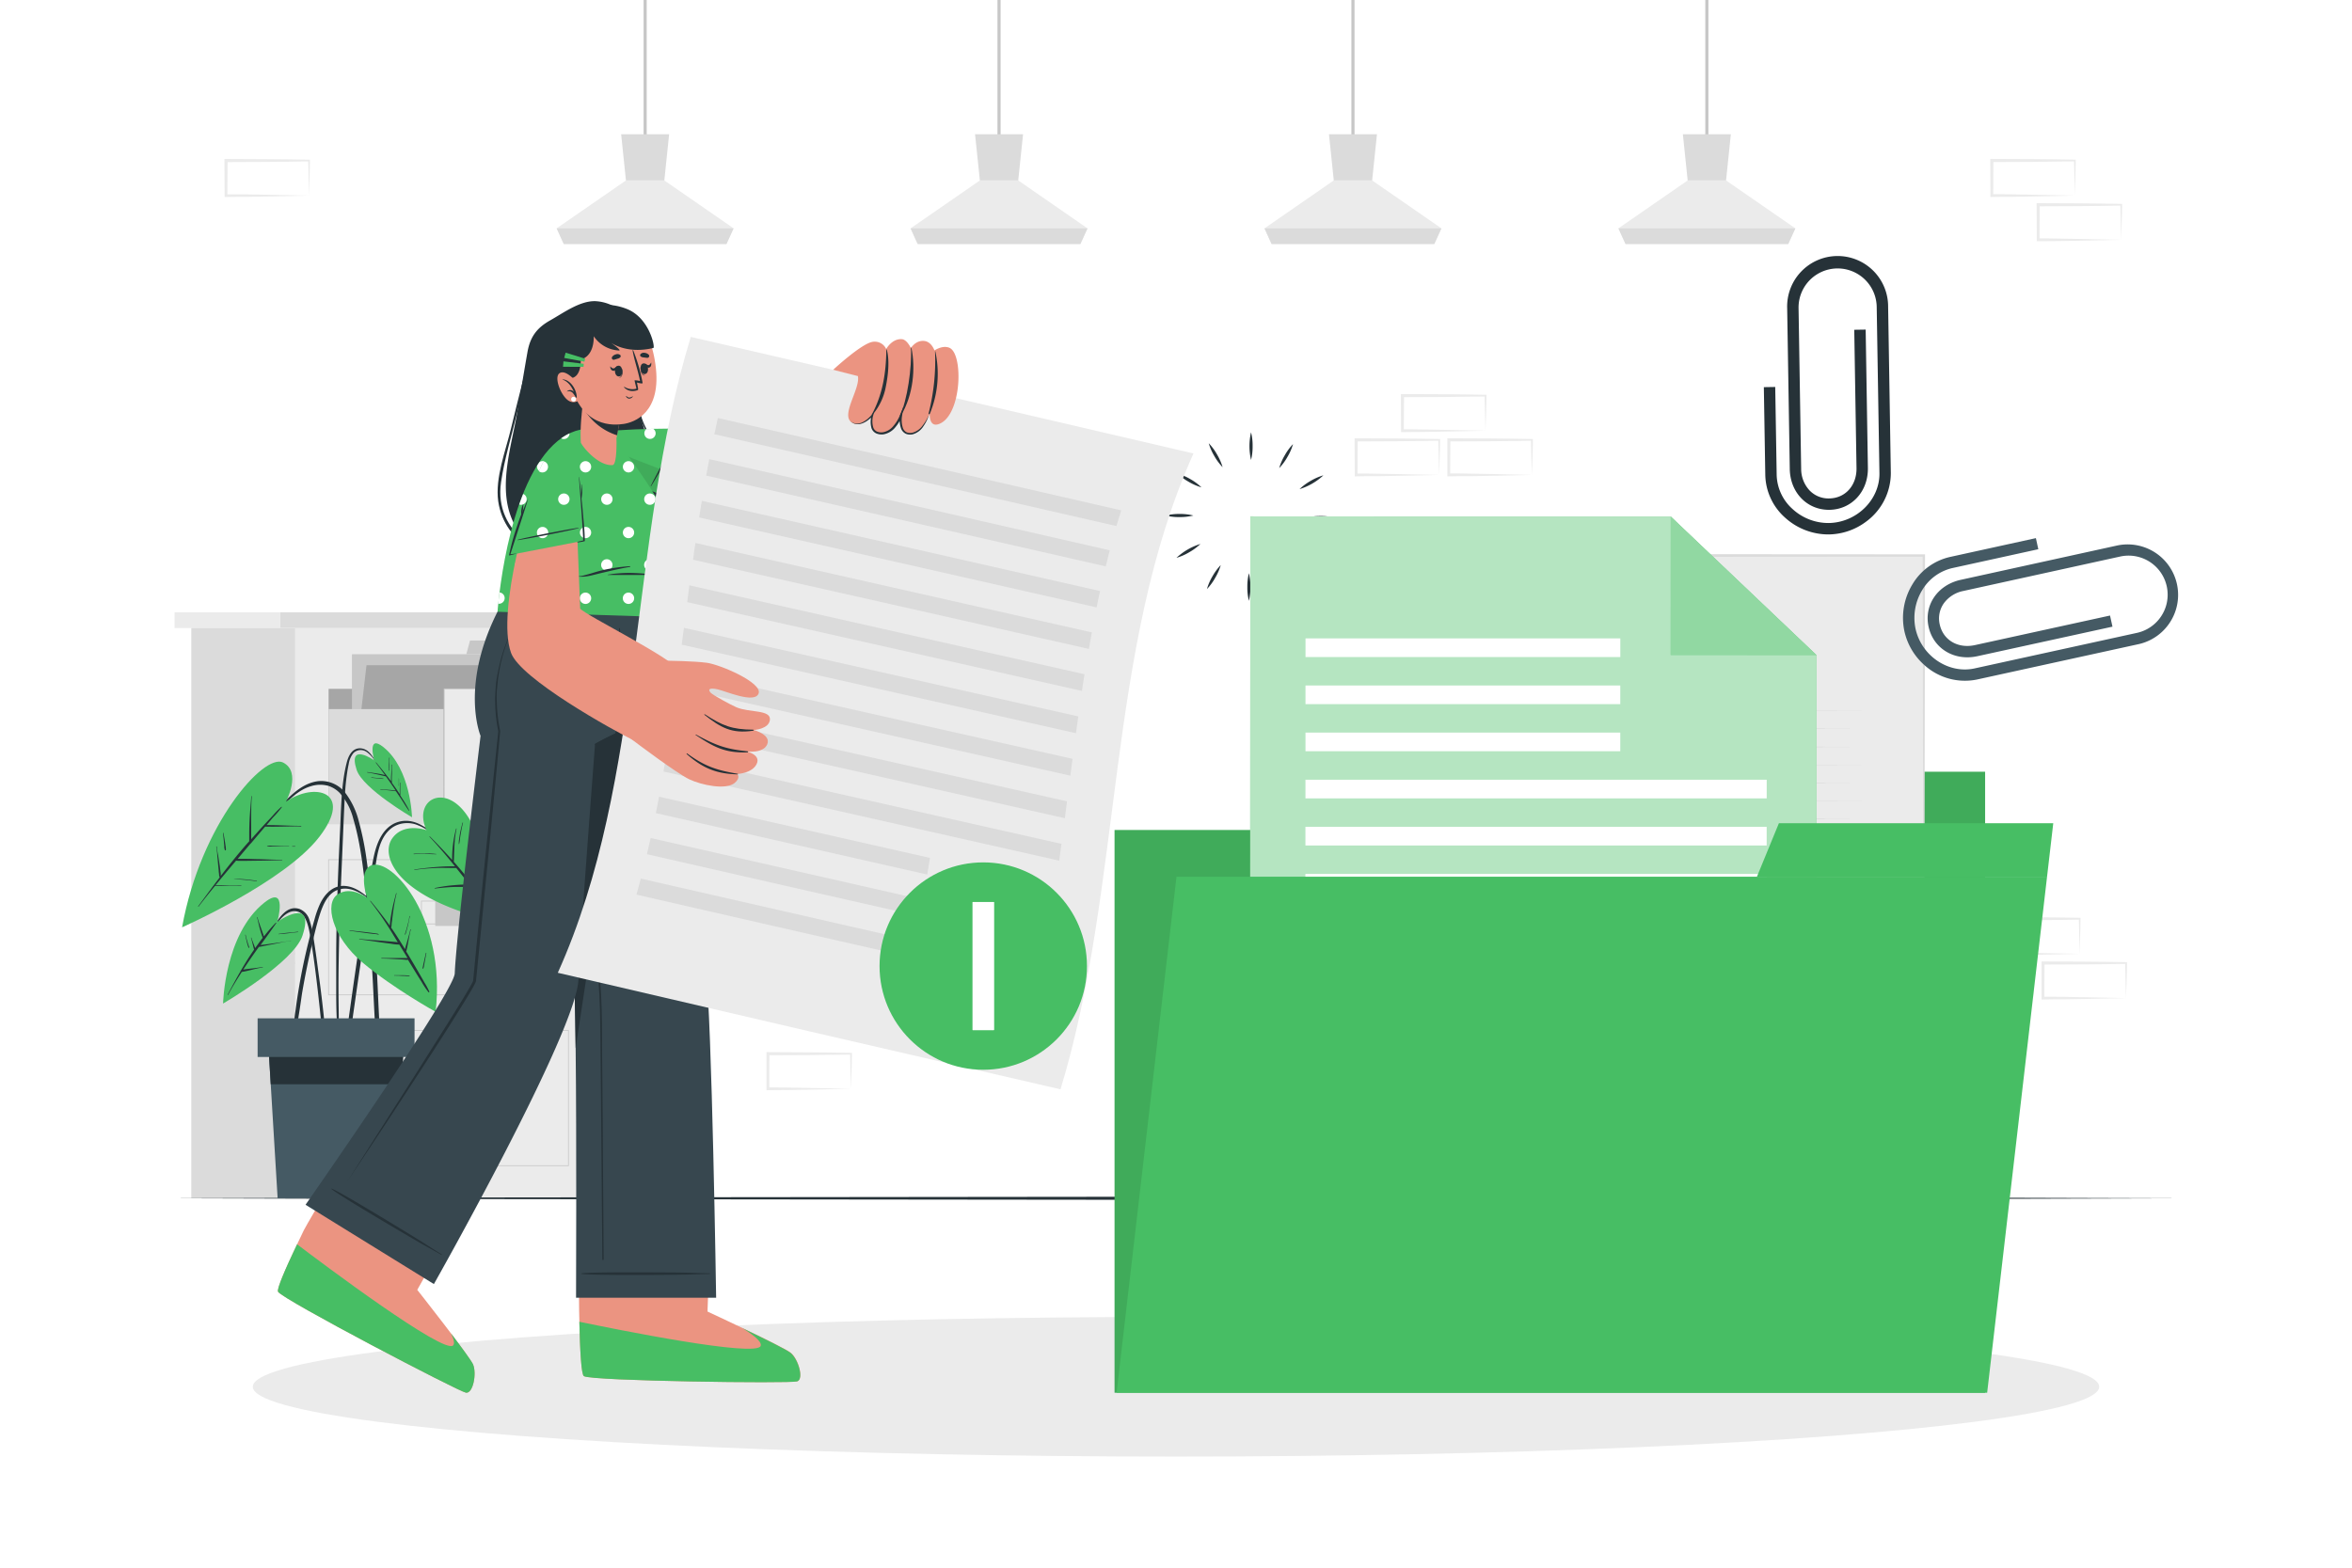 <svg xmlns="http://www.w3.org/2000/svg" xmlns:xlink="http://www.w3.org/1999/xlink" xmlns:svgjs="http://svgjs.com/svgjs" class="animated" id="freepik_stories-add-files" viewBox="0 0 750 500"><style>svg#freepik_stories-add-files:not(.animated) .animable {opacity: 0;}svg#freepik_stories-add-files.animated #freepik--Folder--inject-123 {animation: 1.5s Infinite  linear floating;animation-delay: 0s;}svg#freepik_stories-add-files.animated #freepik--Clips--inject-123 {animation: 1.5s Infinite  linear floating;animation-delay: 0s;}            @keyframes floating {                0% {                    opacity: 1;                    transform: translateY(0px);                }                50% {                    transform: translateY(-10px);                }                100% {                    opacity: 1;                    transform: translateY(0px);                }            }        </style><g id="freepik--background-complete--inject-123" style="transform-origin: 366.96px 191.09px 0px;" class="animable"><path d="M663.16,304.22,650,304.5l-6.66.11c-2.22.05-4.46,0-6.69.06h-.44v-.45L636.18,293v-.5h.5l13.24.06c4.41,0,8.83.11,13.24.16h.27V293c0,1.9-.08,3.79-.13,5.66Zm0,0-.14-5.65c0-1.86-.11-3.7-.13-5.54l.27.28c-4.41.05-8.83.16-13.24.16l-13.24.06.5-.5-.06,11.19-.44-.44c2.18,0,4.36,0,6.54.05l6.58.12Z" style="fill: rgb(235, 235, 235); transform-origin: 649.805px 298.585px 0px;" id="elay9nfwa4uhi" class="animable"></path><path d="M648.39,318.33l-13.13.28-6.66.11c-2.22,0-4.46,0-6.69.06h-.45v-.45l-.05-11.19v-.5h.5l13.24.07c4.41,0,8.82.11,13.24.16h.27v.27c0,1.9-.09,3.79-.13,5.66Zm0,0-.14-5.65c0-1.86-.12-3.7-.14-5.54l.28.28c-4.42.05-8.83.16-13.24.16l-13.24.06.5-.5-.06,11.19-.44-.44c2.18,0,4.35,0,6.54.05l6.58.12Z" style="fill: rgb(235, 235, 235); transform-origin: 635.035px 312.71px 0px;" id="elexvly2rh2yo" class="animable"></path><path d="M113.32,304.22l-13.12.28-6.66.11c-2.23.05-4.47,0-6.7.06H86.4v-.45L86.34,293v-.5h.5l13.24.06c4.41,0,8.83.11,13.24.16h.28V293c0,1.9-.08,3.79-.13,5.66Zm0,0-.14-5.65c-.05-1.86-.11-3.7-.13-5.54l.27.28c-4.41.05-8.83.16-13.24.16l-13.24.06.5-.5,0,11.19-.45-.44c2.18,0,4.36,0,6.55.05L100,304Z" style="fill: rgb(235, 235, 235); transform-origin: 99.97px 298.585px 0px;" id="elgorxnehgkf" class="animable"></path><path d="M98.55,318.33l-13.13.28-6.66.11c-2.22,0-4.46,0-6.69.06h-.44v-.45l-.05-11.19v-.5h.5l13.24.07c4.41,0,8.83.11,13.24.16h.28v.27c0,1.9-.08,3.79-.13,5.66Zm0,0-.14-5.65c0-1.86-.11-3.7-.13-5.54l.27.28c-4.41.05-8.83.16-13.24.16l-13.24.06.5-.5-.06,11.19-.44-.44c2.18,0,4.36,0,6.54.05l6.58.12Z" style="fill: rgb(235, 235, 235); transform-origin: 85.21px 312.71px 0px;" id="elh29ocu6w6hd" class="animable"></path><path d="M677.93,318.33l-13.12.28-6.66.11c-2.23,0-4.47,0-6.7.06H651v-.45l0-11.19v-.5h.5l13.24.07c4.41,0,8.83.11,13.24.16h.28v.27c0,1.9-.08,3.79-.13,5.66Zm0,0-.14-5.65c0-1.86-.11-3.7-.13-5.54l.27.28c-4.41.05-8.83.16-13.24.16l-13.24.06.5-.5-.05,11.19-.45-.44c2.18,0,4.36,0,6.55.05l6.58.12Z" style="fill: rgb(235, 235, 235); transform-origin: 664.63px 312.71px 0px;" id="elnq2hebh5sn9" class="animable"></path><path d="M473.69,137.37l-13.13.28-6.66.11c-2.22.05-4.46,0-6.69.06h-.45v-.45l-.05-11.19v-.5h.5l13.24.06c4.41,0,8.83.12,13.24.17H474v.27c0,1.9-.08,3.79-.13,5.65Zm0,0-.14-5.65c-.05-1.87-.12-3.71-.13-5.54l.27.27c-4.41,0-8.83.16-13.24.17l-13.24.06.5-.5-.06,11.19-.44-.45c2.18,0,4.36,0,6.54.06l6.58.11Z" style="fill: rgb(235, 235, 235); transform-origin: 460.355px 131.75px 0px;" id="ellx0h08h5rva" class="animable"></path><path d="M458.92,151.48l-13.13.28-6.66.11c-2.22,0-4.46,0-6.69.06H432v-.45l-.05-11.19v-.5h.51l13.24.06c4.41,0,8.82.12,13.24.17h.27v.27c0,1.9-.09,3.79-.13,5.65Zm0,0-.14-5.65c0-1.87-.12-3.71-.14-5.54l.28.27c-4.42.05-8.83.16-13.24.17l-13.24.06.5-.5-.06,11.19-.44-.45c2.18,0,4.35,0,6.54.06l6.58.11Z" style="fill: rgb(235, 235, 235); transform-origin: 445.58px 145.86px 0px;" id="el3q3q98ksjut" class="animable"></path><path d="M488.46,151.48l-13.12.28-6.67.11c-2.22,0-4.46,0-6.69.06h-.44v-.45l0-11.19v-.5h.5l13.24.06c4.41,0,8.83.12,13.24.17h.28v.27c0,1.9-.08,3.79-.13,5.65Zm0,0-.14-5.65c-.05-1.87-.11-3.71-.13-5.54l.27.27c-4.41.05-8.83.16-13.24.17l-13.24.06.5-.5-.05,11.19L462,151c2.18,0,4.36,0,6.55.06l6.57.11Z" style="fill: rgb(235, 235, 235); transform-origin: 475.17px 145.86px 0px;" id="el5latvai46hb" class="animable"></path><path d="M149.67,245.11l-13.13.28-6.66.11c-2.22,0-4.46,0-6.69.05h-.45v-.45l0-11.19v-.5h.5l13.24.06c4.41,0,8.82.11,13.24.16h.27v.27c0,1.9-.09,3.78-.13,5.65Zm0,0-.14-5.66c-.05-1.86-.12-3.7-.14-5.53l.28.27c-4.42.05-8.83.16-13.24.16l-13.24.07.5-.5-.06,11.19-.44-.45c2.18,0,4.36,0,6.54.06l6.58.11Z" style="fill: rgb(235, 235, 235); transform-origin: 136.365px 239.48px 0px;" id="el78wzboxl0k" class="animable"></path><path d="M271.34,347.26l-13.13.28-6.66.11c-2.22.05-4.46,0-6.69.06h-.45v-.45l0-11.19v-.5h.5l13.24.07c4.41,0,8.83.11,13.24.16h.27v.27c0,1.9-.08,3.79-.13,5.66Zm0,0-.14-5.65c-.05-1.86-.11-3.71-.13-5.54l.27.28c-4.41,0-8.83.15-13.24.16l-13.24.06.5-.5-.06,11.19-.44-.44c2.18,0,4.36,0,6.54.05L258,347Z" style="fill: rgb(235, 235, 235); transform-origin: 258.035px 341.64px 0px;" id="el5p4g8xn5v0n" class="animable"></path><path d="M661.63,62.38l-13.13.28-6.66.11c-2.22,0-4.46,0-6.69.06h-.45v-.45l-.05-11.19v-.5h.5l13.24.06c4.41,0,8.82.12,13.24.17h.27v.27c0,1.9-.08,3.79-.13,5.65Zm0,0-.14-5.65c0-1.87-.12-3.71-.14-5.54l.28.27c-4.42,0-8.83.16-13.24.17l-13.24.06.5-.5-.06,11.19-.44-.45c2.18,0,4.36,0,6.54.06l6.58.11Z" style="fill: rgb(235, 235, 235); transform-origin: 648.275px 56.76px 0px;" id="el0sz4i3jtbj7f" class="animable"></path><path d="M676.4,76.49l-13.13.28-6.66.11c-2.22.05-4.46,0-6.69.06h-.44v-.45l-.05-11.19v-.5h.5l13.24.06c4.41,0,8.83.12,13.24.17h.28v.27c0,1.9-.08,3.79-.13,5.65Zm0,0-.14-5.65c0-1.87-.11-3.71-.13-5.54l.27.27c-4.41.05-8.83.16-13.24.17l-13.24.06.5-.5-.06,11.19-.44-.45c2.18,0,4.36,0,6.54.06l6.58.11Z" style="fill: rgb(235, 235, 235); transform-origin: 663.06px 70.87px 0px;" id="elsyb75hwilr" class="animable"></path><path d="M98.55,62.39l-13.13.28-6.66.11c-2.22,0-4.46,0-6.69.06h-.44v-.45L71.57,51.2v-.5h.5l13.24.07c4.41,0,8.83.11,13.24.16h.28v.27c0,1.9-.08,3.79-.13,5.66Zm0,0-.14-5.65c0-1.86-.11-3.71-.13-5.54l.27.27c-4.41.06-8.83.16-13.24.17l-13.24.06.5-.5-.06,11.19L72.07,62c2.18,0,4.36,0,6.54,0l6.58.11Z" style="fill: rgb(235, 235, 235); transform-origin: 85.2px 56.77px 0px;" id="elie7axgnf57" class="animable"></path><g id="eluko6yeqs1n"><rect x="94.13" y="200.31" width="97.79" height="181.87" style="fill: rgb(235, 235, 235); transform-origin: 143.025px 291.245px 0px; transform: rotate(180deg);" class="animable"></rect></g><g id="elxlnlxkk4qtq"><rect x="89.39" y="195.29" width="107.26" height="5.02" style="fill: rgb(219, 219, 219); transform-origin: 143.02px 197.8px 0px; transform: rotate(180deg);" class="animable"></rect></g><g id="elyoggno46yhm"><rect x="55.66" y="195.29" width="33.73" height="5.02" style="fill: rgb(235, 235, 235); transform-origin: 72.525px 197.8px 0px; transform: rotate(180deg);" class="animable"></rect></g><g id="eldg9v9xm94ke"><rect x="61" y="200.31" width="33.13" height="181.87" style="fill: rgb(219, 219, 219); transform-origin: 77.565px 291.245px 0px; transform: rotate(180deg);" class="animable"></rect></g><g id="el5muzjoe0jqc"><rect x="104.78" y="274.18" width="76.49" height="43.12" style="fill: none; stroke: rgb(199, 199, 199); stroke-miterlimit: 10; stroke-width: 0.25px; transform-origin: 143.025px 295.74px 0px; transform: rotate(180deg);" class="animable"></rect></g><g id="elsc0qnfkmyjo"><rect x="138.79" y="286.73" width="14.94" height="8.59" style="fill: rgb(199, 199, 199); transform-origin: 146.26px 291.025px 0px; transform: rotate(180deg);" class="animable"></rect></g><g id="el3okjdyj7kku"><rect x="134.38" y="287.38" width="14.94" height="7.29" style="fill: none; stroke: rgb(199, 199, 199); stroke-miterlimit: 10; stroke-width: 0.25px; transform-origin: 141.85px 291.025px 0px; transform: rotate(180deg);" class="animable"></rect></g><g id="el45xcqg31zwx"><rect x="104.78" y="328.66" width="76.49" height="43.12" style="fill: none; stroke: rgb(199, 199, 199); stroke-miterlimit: 10; stroke-width: 0.25px; transform-origin: 143.025px 350.22px 0px; transform: rotate(180deg);" class="animable"></rect></g><g id="el1a52gcu8vyc"><rect x="138.79" y="341.21" width="14.94" height="8.59" style="fill: rgb(199, 199, 199); transform-origin: 146.26px 345.505px 0px; transform: rotate(180deg);" class="animable"></rect></g><g id="el2hjbgufsqlj"><rect x="134.38" y="341.86" width="14.94" height="7.29" style="fill: none; stroke: rgb(199, 199, 199); stroke-miterlimit: 10; stroke-width: 0.25px; transform-origin: 141.85px 345.505px 0px; transform: rotate(180deg);" class="animable"></rect></g><g id="el2i0qfbzi1y1"><rect x="104.78" y="219.7" width="76.49" height="43.12" style="fill: rgb(166, 166, 166); transform-origin: 143.025px 241.26px 0px; transform: rotate(180deg);" class="animable"></rect></g><rect x="112.23" y="208.66" width="58.23" height="42.21" style="fill: rgb(199, 199, 199); transform-origin: 141.345px 229.765px 0px;" id="elxtt0lou688q" class="animable"></rect><polygon points="149.88 204.28 170.46 204.28 170.46 208.66 148.7 208.66 149.88 204.28" style="fill: rgb(199, 199, 199); transform-origin: 159.58px 206.47px 0px;" id="elj59knacpkdl" class="animable"></polygon><polygon points="112.38 250.86 170.61 250.86 175.1 212.16 116.87 212.16 112.38 250.86" style="fill: rgb(166, 166, 166); transform-origin: 143.74px 231.51px 0px;" id="el2wxnctj56ac" class="animable"></polygon><polygon points="154.99 208.15 175.56 208.15 175.1 212.16 153.34 212.16 154.99 208.15" style="fill: rgb(166, 166, 166); transform-origin: 164.45px 210.155px 0px;" id="el768sviihpeq" class="animable"></polygon><g id="elw1jxxz4jzdp"><rect x="141.63" y="219.7" width="76.49" height="43.12" style="fill: rgb(235, 235, 235); stroke: rgb(199, 199, 199); stroke-miterlimit: 10; stroke-width: 0.25px; transform-origin: 179.875px 241.26px 0px; transform: rotate(180deg);" class="animable"></rect></g><g id="elppx88v9azyf"><rect x="175.64" y="232.25" width="14.94" height="8.59" style="fill: rgb(199, 199, 199); transform-origin: 183.11px 236.545px 0px; transform: rotate(180deg);" class="animable"></rect></g><g id="elizjpglhvaxh"><rect x="171.23" y="232.9" width="14.94" height="7.29" style="fill: none; stroke: rgb(199, 199, 199); stroke-miterlimit: 10; stroke-width: 0.25px; transform-origin: 178.7px 236.545px 0px; transform: rotate(180deg);" class="animable"></rect></g><g id="eltfk5wk9ekq"><rect x="104.78" y="226.16" width="36.66" height="36.66" style="fill: rgb(219, 219, 219); transform-origin: 123.11px 244.49px 0px; transform: rotate(180deg);" class="animable"></rect></g><line x1="205.72" y1="45.65" x2="205.72" style="fill: none; stroke: rgb(199, 199, 199); stroke-miterlimit: 10; transform-origin: 205.72px 22.825px 0px;" id="elsfpoxaygbq" class="animable"></line><polygon points="233.93 72.83 231.66 77.82 179.78 77.82 177.51 72.83 199.6 57.55 211.84 57.55 233.93 72.83" style="fill: rgb(235, 235, 235); transform-origin: 205.72px 67.685px 0px;" id="elfdqkpy0q0gm" class="animable"></polygon><polygon points="213.37 42.82 211.84 57.55 199.6 57.55 198.07 42.82 213.37 42.82" style="fill: rgb(219, 219, 219); transform-origin: 205.72px 50.185px 0px;" id="elb3aassazy38" class="animable"></polygon><polygon points="233.92 72.84 231.65 77.82 179.77 77.82 177.51 72.84 233.92 72.84" style="fill: rgb(219, 219, 219); transform-origin: 205.715px 75.33px 0px;" id="elesiianzk6um" class="animable"></polygon><line x1="318.57" y1="45.65" x2="318.57" style="fill: none; stroke: rgb(199, 199, 199); stroke-miterlimit: 10; transform-origin: 318.57px 22.825px 0px;" id="elwiig7zcnosf" class="animable"></line><polygon points="346.78 72.83 344.51 77.82 292.63 77.82 290.37 72.83 312.46 57.55 324.69 57.55 346.78 72.83" style="fill: rgb(235, 235, 235); transform-origin: 318.575px 67.685px 0px;" id="el0ywhuw5qpq1" class="animable"></polygon><polygon points="326.23 42.82 324.69 57.55 312.46 57.55 310.92 42.82 326.23 42.82" style="fill: rgb(219, 219, 219); transform-origin: 318.575px 50.185px 0px;" id="elvavcb5n6jf" class="animable"></polygon><polygon points="346.78 72.84 344.51 77.82 292.63 77.82 290.37 72.84 346.78 72.84" style="fill: rgb(219, 219, 219); transform-origin: 318.575px 75.33px 0px;" id="eln454zge86l" class="animable"></polygon><line x1="431.43" y1="45.65" x2="431.43" style="fill: none; stroke: rgb(199, 199, 199); stroke-miterlimit: 10; transform-origin: 431.43px 22.825px 0px;" id="ellwi4l6p6dwk" class="animable"></line><polygon points="459.63 72.83 457.37 77.82 405.49 77.82 403.22 72.83 425.31 57.55 437.55 57.55 459.63 72.83" style="fill: rgb(235, 235, 235); transform-origin: 431.425px 67.685px 0px;" id="elt209r6y70g" class="animable"></polygon><polygon points="439.08 42.82 437.55 57.55 425.31 57.55 423.78 42.82 439.08 42.82" style="fill: rgb(219, 219, 219); transform-origin: 431.43px 50.185px 0px;" id="el9pc3km5bkb" class="animable"></polygon><polygon points="459.63 72.84 457.36 77.82 405.48 77.82 403.22 72.84 459.63 72.84" style="fill: rgb(219, 219, 219); transform-origin: 431.425px 75.33px 0px;" id="elllos265219" class="animable"></polygon><line x1="544.28" y1="45.65" x2="544.28" style="fill: none; stroke: rgb(199, 199, 199); stroke-miterlimit: 10; transform-origin: 544.28px 22.825px 0px;" id="elnhnjf0gdc8" class="animable"></line><polygon points="572.49 72.83 570.22 77.82 518.34 77.82 516.08 72.83 538.16 57.55 550.4 57.55 572.49 72.83" style="fill: rgb(235, 235, 235); transform-origin: 544.285px 67.685px 0px;" id="elkhlccf1mxw" class="animable"></polygon><polygon points="551.93 42.82 550.4 57.55 538.16 57.55 536.63 42.82 551.93 42.82" style="fill: rgb(219, 219, 219); transform-origin: 544.28px 50.185px 0px;" id="elebx9xr2xazu" class="animable"></polygon><polygon points="572.49 72.84 570.22 77.82 518.34 77.82 516.08 72.84 572.49 72.84" style="fill: rgb(219, 219, 219); transform-origin: 544.285px 75.33px 0px;" id="el9yanrxgxhw" class="animable"></polygon></g><g id="freepik--Floor--inject-123" style="transform-origin: 375px 382.18px 0px;" class="animable"><polygon points="54.31 382.18 134.48 381.94 214.65 381.85 375 381.68 535.35 381.85 615.52 381.94 695.69 382.18 615.52 382.43 535.35 382.51 375 382.68 214.65 382.51 134.48 382.42 54.31 382.18" style="fill: rgb(38, 50, 56); transform-origin: 375px 382.18px 0px;" id="eltvdfzgga3ms" class="animable"></polygon></g><g id="freepik--Shadow--inject-123" style="transform-origin: 375px 442.29px 0px;" class="animable"><ellipse cx="375" cy="442.29" rx="294.39" ry="22.27" style="fill: rgb(235, 235, 235); transform-origin: 375px 442.29px 0px;" id="elro43srhlt9p" class="animable"></ellipse></g><g id="freepik--Plant--inject-123" style="transform-origin: 108.64px 309.626px 0px;" class="animable"><path d="M140.89,268.38c-3.6-3.53-8.25-7.79-13.76-6.27-5.17,1.43-7.16,7.08-8.08,11.79-1.2,6.07-2.13,12.2-3.09,18.31s-1.89,12.35-2.78,18.54c-.5,3.49-1,7-1.48,10.47-.25,1.74-.49,3.49-.73,5.23s-.52,3.43-.62,5.15c0,.55.84.63,1,.11.66-2.91.94-5.94,1.37-8.89L114,313.9c.86-5.9,1.76-11.8,2.65-17.7s1.81-11.8,2.75-17.7c.8-5,1.17-11.2,5.61-14.5a8.55,8.55,0,0,1,8.28-.78c2.92,1.12,5.25,3.2,7.53,5.27A.07.07,0,0,0,140.89,268.38Z" style="fill: rgb(38, 50, 56); transform-origin: 125.627px 296.926px 0px;" id="elcg0yy75baww" class="animable"></path><path d="M136,264.77s-7.35-2.64-11,2.73.71,19,34.22,26.73A94.64,94.64,0,0,0,151.13,264C144,248.28,131.15,254.21,136,264.77Z" style="fill: rgb(71, 190, 100); transform-origin: 141.575px 274.302px 0px;" id="elbtqdof311hs" class="animable"></path><path d="M157.27,292a29.34,29.34,0,0,0-1.69-2.72c-.56-.86-1.13-1.72-1.7-2.58l-1.31-1.92c0-.15,0-.31.06-.47l.12-.88c.08-.62.17-1.25.26-1.88s.2-1.24.32-1.87a9.37,9.37,0,0,1,.44-2c0-.1-.14-.15-.15,0a7.29,7.29,0,0,1-.3,1.11c-.08.28-.15.56-.22.84-.17.64-.32,1.28-.46,1.92s-.25,1.18-.35,1.78c0,.28-.09.57-.13.86-.6-.86-1.2-1.7-1.83-2.53-1.78-2.34-3.66-4.6-5.61-6.8,0,0,0,0,0-.06.17-3.52.09-7,.87-10.47,0-.09-.12-.14-.14-.05a35.73,35.73,0,0,0-1.26,10c-.69-.78-1.4-1.56-2.11-2.32-1.64-1.76-3.3-3.49-5-5.18-.07-.07-.17,0-.11.11,2.83,3,5.51,6.2,8.12,9.42a59.81,59.81,0,0,0-6.13.23c-2.27.17-4.52.46-6.78.77-.1,0-.07.16,0,.15a64,64,0,0,1,6.77-.61c2.19-.09,4.36,0,6.55,0,1.41,1.75,2.81,3.52,4.18,5.29h-.31c-.51,0-1,0-1.54,0-1,0-2,.09-3,.17a46.23,46.23,0,0,0-6.19.93.08.08,0,0,0,0,.15c2.06-.23,4.12-.43,6.19-.5,1,0,2,0,3,0h1.54a2,2,0,0,0,.84-.08c.9,1.17,1.81,2.34,2.7,3.52.71.93,1.41,1.88,2.1,2.83s1.34,2,2.12,2.95C157.2,292.15,157.3,292.07,157.27,292Z" style="fill: rgb(38, 50, 56); transform-origin: 144.696px 278.177px 0px;" id="el7hhbc6knnis" class="animable"></path><path d="M139.17,272.39a21.48,21.48,0,0,0-3.58-.18c-1.2,0-2.4,0-3.59.08a.08.08,0,1,0,0,.15c1.21-.09,2.42-.11,3.64-.09s2.34.13,3.52.1C139.2,272.44,139.21,272.39,139.17,272.39Z" style="fill: rgb(38, 50, 56); transform-origin: 135.544px 272.327px 0px;" id="elo27d9wmwfws" class="animable"></path><path d="M149.69,275.09c.13-1.15.28-2.3.52-3.42,0-.11-.13-.15-.15,0-.17,1.13-.39,2.25-.55,3.38-.09.56-.16,1.13-.23,1.69a7.22,7.22,0,0,0-.14,1.6.1.1,0,0,0,.2,0,10.45,10.45,0,0,0,.17-1.59C149.56,276.17,149.62,275.63,149.69,275.09Z" style="fill: rgb(38, 50, 56); transform-origin: 149.674px 275.006px 0px;" id="ellvp6aga9go" class="animable"></path><path d="M147.48,262.41c-.29,1.11-.58,2.24-.79,3.37-.1.58-.19,1.15-.27,1.73a7.48,7.48,0,0,0-.11,1.7s.07,0,.09,0a9.65,9.65,0,0,0,.26-1.61c.08-.56.16-1.11.26-1.67.2-1.17.41-2.32.71-3.47C147.65,262.36,147.51,262.31,147.48,262.41Z" style="fill: rgb(38, 50, 56); transform-origin: 146.966px 265.783px 0px;" id="elja4m03ktwgl" class="animable"></path><path d="M103.85,330.37c-.18-2.11-.39-4.22-.61-6.33q-.66-6.26-1.51-12.5c-.56-4.14-1.09-8.3-1.76-12.43a31,31,0,0,0-1.28-5.65,5.36,5.36,0,0,0-3.13-3.53c-3.94-1.36-6.6,2.73-8.19,5.62-.05.09.08.15.13.07,1-1.36,3.59-5.21,6.58-5,2,.12,3.62,1.54,4.59,6.56,2.41,12.5,4.58,37.88,4.83,39.54.13.87.75.84.76-.11C104.27,334.51,104,332.43,103.85,330.37Z" style="fill: rgb(38, 50, 56); transform-origin: 95.809px 313.505px 0px;" id="elcsxj3npcbo5" class="animable"></path><path d="M88.43,294s3.45-12.17-4.17-6.09C71.58,298,71.13,320.07,71.13,320.07S93.67,307,96.48,298.34C100.65,285.48,88.43,294,88.43,294Z" style="fill: rgb(71, 190, 100); transform-origin: 84.239px 303.139px 0px;" id="eloytndwwjmks" class="animable"></path><path d="M92.7,300c-1.77.36-3.56.59-5.35.85l-2.54.36-1.72.2c1.68-2.31,3.37-4.62,5-7,.06-.09-.08-.18-.15-.11a53.91,53.91,0,0,0-3.77,4.35l-1-2.82c-.39-1.09-.8-2.18-1.08-3.3,0-.1-.17,0-.14,0,.31,1.12.52,2.26.82,3.37s.62,2.15,1,3.2c-.82,1.07-1.62,2.17-2.39,3.28-.38-1.1-.87-2.16-1.21-3.28,0-.09-.17-.05-.14,0,.4,1.24.62,2.52,1,3.76q-.78,1.14-1.53,2.28c-.91,1.41-1.77,2.84-2.61,4.28a.33.33,0,0,0-.19.34c-1.43,2.46-2.78,5-4.12,7.49,0,.08.09.16.13.07,1.34-2.49,2.83-4.92,4.38-7.3h0a3.26,3.26,0,0,1,.73-.14l.78-.17,1.74-.42c1.14-.29,2.27-.56,3.44-.76.09,0,0-.16-.05-.14-1.36.26-2.73.41-4.11.57-.65.08-1.3.16-1.95.26l-.09,0c.81-1.23,1.63-2.46,2.46-3.66s1.66-2.37,2.51-3.54c.78-.11,1.56-.31,2.33-.46l2.62-.51c1.74-.34,3.48-.74,5.23-1C92.84,300.1,92.8,300,92.7,300Z" style="fill: rgb(38, 50, 56); transform-origin: 82.688px 304.923px 0px;" id="el21wa872zybu" class="animable"></path><path d="M79.15,301.17l-.3-1a20.31,20.31,0,0,1-.52-2c0-.09-.16-.05-.14,0,.14.69.31,1.38.46,2.06a14.16,14.16,0,0,0,.59,2,.14.14,0,0,0,.26-.08C79.4,301.85,79.27,301.51,79.15,301.17Z" style="fill: rgb(38, 50, 56); transform-origin: 78.844px 300.207px 0px;" id="ellspaa9mh2n" class="animable"></path><path d="M95,297.15c-1,.16-2.07.23-3.1.32s-2.07.23-3.1.39c-.06,0-.06.09,0,.09,1-.07,2.07-.15,3.1-.29s2.06-.29,3.1-.36C95.11,297.3,95.1,297.14,95,297.15Z" style="fill: rgb(38, 50, 56); transform-origin: 91.917px 297.55px 0px;" id="el80e5unbu13b" class="animable"></path><path d="M120.44,315c-.4-9-1-17.9-1.87-26.82-.45-4.45-.95-8.89-1.58-13.31A95.59,95.59,0,0,0,114.43,262a25,25,0,0,0-4.29-9.08,9.75,9.75,0,0,0-8.66-3.78c-3.92.48-7.08,2.95-9.81,5.64-3.06,3-5.87,6.3-8.71,9.52q-1.08,1.22-2.13,2.46c-.07.07,0,.17.11.1,2.77-3.19,5.65-6.28,8.67-9.24,2.79-2.74,5.66-5.73,9.52-6.86a9.82,9.82,0,0,1,5.53-.13,8.88,8.88,0,0,1,3.78,2.39,19.83,19.83,0,0,1,4.26,8.29c2.41,8.23,3.27,16.87,4.16,25.37s1.53,17.3,2,26,.78,17.45,1.62,26.15c.1,1.07.24,2.14.38,3.21.09.72,1.21.72,1.15,0C121.25,333,120.84,324,120.44,315Z" style="fill: rgb(38, 50, 56); transform-origin: 101.407px 295.838px 0px;" id="elbl8hvzsy5ik" class="animable"></path><path d="M91.18,255.7s5.11-9.47-.93-12.51S64,262.74,58.06,295.76c0,0,32.68-14.45,43.77-28.86S100.35,249.32,91.18,255.7Z" style="fill: rgb(71, 190, 100); transform-origin: 82.117px 269.338px 0px;" id="ellhwgozpfe57" class="animable"></path><path d="M96,263.4c-3.67,0-7.33-.28-11-.25L87,260.78a33.59,33.59,0,0,0,2.87-3.33c0-.08-.06-.19-.13-.13A27.12,27.12,0,0,0,87,260.11l-2.75,2.94c-1.4,1.52-2.77,3.06-4.15,4.61v-2.37c0-1.25,0-2.49,0-3.74,0-2.52,0-5.06.19-7.58,0-.1-.14-.09-.15,0-.17,2.53-.44,5.06-.56,7.59-.06,1.25-.09,2.49-.11,3.74,0,.64,0,1.29,0,1.93,0,.35,0,.72,0,1.08l-.65.72c-2.93,3.35-5.72,6.82-8.43,10.34,0-.19,0-.39,0-.58,0-.39-.09-.78-.13-1.17-.09-.84-.21-1.68-.34-2.52s-.24-1.57-.37-2.36a27,27,0,0,1-.43-2.67.08.08,0,1,0-.15,0,24.34,24.34,0,0,1,.31,2.69c.07.81.15,1.62.22,2.43s.15,1.62.23,2.42c0,.39.07.78.12,1.17,0,.19,0,.39.07.58a1,1,0,0,0,.15.46l-1.39,1.83c-1.85,2.45-3.67,4.93-5.49,7.41-.06.07.05.18.11.1,1.72-2.25,3.49-4.45,5.29-6.64,1.34.06,2.71,0,4.06-.06s2.83,0,4.25,0c.1,0,.09-.15,0-.15-1.42,0-2.84,0-4.25,0s-2.61,0-3.91,0c1.58-1.93,3.18-3.83,4.78-5.74l1.76-2.08a8.16,8.16,0,0,0,1.64.06h1.93l3.62-.05c2.49,0,5-.13,7.48-.13a.07.07,0,0,0,0-.15c-2.5,0-5-.14-7.49-.2-1.21,0-2.42-.08-3.63-.09l-1.93,0c-.37,0-.74,0-1.12,0q2.06-2.44,4.12-4.88A.24.24,0,0,0,80,269c1.34-1.58,2.67-3.16,4-4.72.18-.22.37-.43.56-.64,3.81.12,7.61-.13,11.41-.06A.07.07,0,0,0,96,263.4Z" style="fill: rgb(38, 50, 56); transform-origin: 79.624px 271.543px 0px;" id="elb7o858vimws" class="animable"></path><path d="M94.1,269.89h-.89c-.09,0-.08.13,0,.14h.89C94.2,270,94.2,269.89,94.1,269.89Z" style="fill: rgb(38, 50, 56); transform-origin: 93.661px 269.96px 0px;" id="el1edb474xwea" class="animable"></path><path d="M92.12,269.9c-1.17,0-2.35,0-3.53-.07l-1.76-.06a6.42,6.42,0,0,0-1.64,0c-.06,0,0,.1,0,.11a6.49,6.49,0,0,0,1.65.12l1.76,0c1.18,0,2.35,0,3.53,0C92.23,270.05,92.22,269.9,92.12,269.9Z" style="fill: rgb(38, 50, 56); transform-origin: 88.682px 269.864px 0px;" id="elemxibvwtn9p" class="animable"></path><path d="M81.85,280.93a48.56,48.56,0,0,0-7.22-.65s0,.05,0,.05c2.4.23,4.8.36,7.19.75C81.91,281.09,82,280.94,81.85,280.93Z" style="fill: rgb(38, 50, 56); transform-origin: 78.28px 280.68px 0px;" id="elay1bo8id4fl" class="animable"></path><path d="M72,270.42c0-.21,0-.42-.08-.63-.06-.48-.13-1-.21-1.42-.14-.9-.29-1.79-.46-2.68a.08.08,0,0,0-.15,0c.11.92.21,1.85.3,2.78,0,.45.07.91.11,1.36a3.7,3.7,0,0,0,.19,1.29.17.17,0,0,0,.31,0A1.73,1.73,0,0,0,72,270.42Z" style="fill: rgb(38, 50, 56); transform-origin: 71.57px 268.429px 0px;" id="eldvyjio84m1l" class="animable"></path><path d="M120.12,243.54c-1.17-2.18-2.66-5-5.58-4.87-2.41.15-3.5,2.61-4,4.64-1.59,6.29-1.71,12.92-2,19.37-.65,13.62-1.24,27.25-1.33,40.89q0,5.67,0,11.34c0,3.85,0,7.73.27,11.58a.28.28,0,0,0,.56,0c0-3.3-.09-6.6-.1-9.9s0-6.44.06-9.65q.15-9.78.52-19.55c.24-6.48.53-12.95.8-19.42.14-3.24.27-6.47.42-9.71s.28-6.27.64-9.38c.2-1.75.45-3.5.82-5.22a7.21,7.21,0,0,1,1.51-3.49,3.3,3.3,0,0,1,4.26-.31,9.15,9.15,0,0,1,3,3.77C120,243.71,120.16,243.63,120.12,243.54Z" style="fill: rgb(38, 50, 56); transform-origin: 113.668px 282.717px 0px;" id="ell8pftt50e0f" class="animable"></path><path d="M119.33,242.5s-2.4-8.48,2.9-4.24c8.83,7.06,9.15,22.4,9.15,22.4s-15.7-9.12-17.66-15.13C110.82,236.57,119.33,242.5,119.33,242.5Z" style="fill: rgb(71, 190, 100); transform-origin: 122.249px 248.866px 0px;" id="elr2h8yg7x8v" class="animable"></path><path d="M128.07,254.37c-.14-.23-.29-.46-.44-.69a4.45,4.45,0,0,0,0-.73c0-.36,0-.73,0-1.09,0-.72,0-1.43.08-2.15,0-.09-.15-.09-.15,0q-.06,1-.09,2.1l0,1.06c0,.14,0,.29,0,.45-.62-1-1.25-1.9-1.91-2.84l-.58-.8a16.94,16.94,0,0,1,0-2.76c0-1,0-2,.06-3,0-.09-.15-.09-.15,0,0,1-.08,2-.13,3.07a20,20,0,0,0-.06,2.19c-1.52-2.06-3.12-4.05-4.75-6-.06-.06-.17,0-.12.1,1,1.27,2,2.58,2.92,3.91-1.85-.43-3.72-.68-5.6-.95-.1,0-.13.13,0,.14,2,.3,3.94.8,5.9,1.24h0c.75,1.06,1.5,2.12,2.24,3.19.3.43.59.88.89,1.31H126l-.61-.08c-.43-.05-.87-.09-1.31-.12-.9-.07-1.81-.12-2.71-.17-.1,0-.1.15,0,.15.89,0,1.78.09,2.67.18l1.4.17.62.08.18,0c.5.75,1,1.49,1.51,2.23.88,1.31,1.67,2.71,2.62,4a.07.07,0,0,0,.12-.08A40.52,40.52,0,0,0,128.07,254.37Z" style="fill: rgb(38, 50, 56); transform-origin: 123.783px 250.874px 0px;" id="elh20c00solw7" class="animable"></path><path d="M124.16,244.8c0-.33,0-.66,0-1a16.08,16.08,0,0,1,.08-2.08c0-.11-.14-.12-.15,0,0,.68-.07,1.37-.1,2.05,0,.35,0,.69,0,1v.48a1.34,1.34,0,0,0,0,.49.07.07,0,0,0,.13,0,1.78,1.78,0,0,0,0-.46C124.17,245.14,124.16,245,124.16,244.8Z" style="fill: rgb(38, 50, 56); transform-origin: 124.104px 243.709px 0px;" id="el1uqshxrm3vf" class="animable"></path><path d="M122.22,248.31c-.58-.1-1.18-.13-1.77-.18s-1.29-.11-1.94-.2a.08.08,0,1,0,0,.15c1.24.08,2.47.3,3.71.35A.06.06,0,0,0,122.22,248.31Z" style="fill: rgb(38, 50, 56); transform-origin: 120.341px 248.178px 0px;" id="elzw280jww6cm" class="animable"></path><path d="M127.16,248.36c0,.06,0,.25,0,.33v.86c0,.2,0,.4,0,.6a1.25,1.25,0,0,0,0,.51s0,0,.06,0a.48.48,0,0,0,0-.24v-1.74c0-.08,0-.25,0-.32S127.05,248.22,127.16,248.36Z" style="fill: rgb(38, 50, 56); transform-origin: 127.179px 249.47px 0px;" id="el9uxu1568v5r" class="animable"></path><path d="M120.48,288.76c-3.3-2.47-6.27-6-10.71-6.21-3.67-.15-6.23,2.61-7.7,5.69a31.4,31.4,0,0,0-1.8,5.06c-.66,2.32-1.29,4.65-1.87,7-1.15,4.61-2.14,9.25-2.94,13.93-.45,2.61-.86,5.23-1.19,7.85a64,64,0,0,0-.77,8,.42.42,0,0,0,.82.09c.44-2.2.63-4.46,1-6.68s.67-4.46,1-6.69c.76-4.44,1.63-8.88,2.63-13.27,1-4.16,1.88-8.38,3.22-12.42,1-2.9,2.5-6.29,5.64-7.33,4.76-1.59,9.09,2.45,12.58,5.06C120.45,288.93,120.56,288.82,120.48,288.76Z" style="fill: rgb(38, 50, 56); transform-origin: 107.004px 306.505px 0px;" id="elepgraqpjvog" class="animable"></path><path d="M117.06,286.39s-3-8.69,1.36-10.39c6.6-2.56,23.87,16.89,20.49,46.7,0,0-13.34-7.35-23.2-15.62s-12.37-19.07-8-21.87S117.06,286.39,117.06,286.39Z" style="fill: rgb(71, 190, 100); transform-origin: 122.493px 299.237px 0px;" id="el62j3w2ljlxu" class="animable"></path><path d="M136.92,316.31a23.53,23.53,0,0,0-1.61-3c-.56-1-1.13-2-1.72-3-1.15-2-2.29-3.93-3.46-5.87-.19-.32-.39-.63-.58-.94,0-.12,0-.24.07-.35.07-.29.13-.58.2-.87.14-.64.26-1.3.38-2,.24-1.27.46-2.56.8-3.82,0-.09-.13-.12-.15,0-.27,1.27-.67,2.53-1,3.77-.18.62-.38,1.23-.54,1.85-.06.21-.11.43-.17.64-1.42-2.33-2.86-4.64-4.42-6.88a3.26,3.26,0,0,0,.16-.95c0-.44.1-.87.15-1.31.11-1,.23-2,.37-2.94a55.62,55.62,0,0,1,1.05-5.71c0-.09-.13-.12-.15,0-.48,1.87-1,3.75-1.35,5.65-.18.94-.34,1.87-.47,2.81-.06.48-.11.95-.16,1.42,0,.14,0,.28,0,.43-.48-.68-1-1.35-1.46-2-1.53-2-3.1-4-4.7-5.92-.06-.07-.18,0-.12.09a105,105,0,0,1,7.5,11c.44.7.87,1.4,1.3,2.11l-.43-.06c-.56-.07-1.12-.1-1.68-.16l-3.37-.29c-2.25-.18-4.5-.31-6.75-.55-.09,0-.12.13,0,.14,2.27.26,4.53.63,6.8.95,1.11.16,2.22.31,3.34.45a12.65,12.65,0,0,0,2.57.26l2.65,4.31a5.88,5.88,0,0,0-.6,0H126c-1.45,0-2.89,0-4.34,0-.1,0-.08.15,0,.15,1.47,0,2.93.09,4.4.17l2.08.12,1,.08a2,2,0,0,0,.92,0c.75,1.22,1.51,2.44,2.25,3.66s1.39,2.25,2.11,3.37a26,26,0,0,0,2.26,3.39C136.83,316.45,137,316.4,136.92,316.31Z" style="fill: rgb(38, 50, 56); transform-origin: 125.736px 300.68px 0px;" id="elxwgohk7pkzf" class="animable"></path><path d="M130.56,292.22a20.94,20.94,0,0,1-.6,2.83c-.24,1-.53,1.93-.84,2.87a.1.1,0,1,0,.18.06c.3-.94.56-1.89.79-2.84s.38-1.94.62-2.89C130.73,292.15,130.57,292.12,130.56,292.22Z" style="fill: rgb(38, 50, 56); transform-origin: 129.906px 295.119px 0px;" id="ellz5tpjtc9h" class="animable"></path><path d="M120.75,298a1.09,1.09,0,0,0-.72-.27l-1.26-.17c-.78-.11-1.57-.19-2.35-.29-1.62-.19-3.25-.34-4.88-.55-.09,0-.12.14,0,.15,1.53.19,3.06.42,4.59.62l2.25.29,1.08.12a4.24,4.24,0,0,1,1.24.21C120.75,298.19,120.81,298.09,120.75,298Z" style="fill: rgb(38, 50, 56); transform-origin: 116.118px 297.43px 0px;" id="el6c19e6chlkc" class="animable"></path><path d="M130.53,311.15c-.76-.07-1.54-.09-2.31-.12l-1.16,0-.56,0a3.54,3.54,0,0,1-.73,0c-.11,0-.12.17,0,.15a3.11,3.11,0,0,1,.68,0l.6,0,1.17.07c.76,0,1.54.09,2.31.09A.08.08,0,0,0,130.53,311.15Z" style="fill: rgb(38, 50, 56); transform-origin: 128.154px 311.185px 0px;" id="elsr3740vm26" class="animable"></path><path d="M135.24,307.81c.09-.43.17-.87.25-1.31.16-.86.31-1.72.47-2.57a.08.08,0,0,0-.15,0c-.19.84-.37,1.67-.56,2.51-.1.42-.19.84-.28,1.26l-.12.58a1.57,1.57,0,0,0-.07.61c0,.07.12.13.17.06A3.2,3.2,0,0,0,135.24,307.81Z" style="fill: rgb(38, 50, 56); transform-origin: 135.367px 306.43px 0px;" id="els4zaetngzlg" class="animable"></path><polygon points="128.75 333.5 128.01 345.82 125.82 382.18 88.53 382.18 86.33 345.82 85.59 333.5 128.75 333.5" style="fill: rgb(69, 90, 100); transform-origin: 107.17px 357.84px 0px;" id="elj1eaj3xio9p" class="animable"></polygon><polygon points="128.75 333.5 128.01 345.82 86.33 345.82 85.59 333.5 128.75 333.5" style="fill: rgb(38, 50, 56); transform-origin: 107.17px 339.66px 0px;" id="el9bn528bflo4" class="animable"></polygon><rect x="82.15" y="324.78" width="50.04" height="12.33" style="fill: rgb(69, 90, 100); transform-origin: 107.17px 330.945px 0px;" id="elye11xxt7sn" class="animable"></rect></g><g id="freepik--Folder--inject-123" style="transform-origin: 505.075px 291.04px 0px;" class="animable"><rect x="355.41" y="264.72" width="277.6" height="179.48" style="fill: rgb(71, 190, 100); transform-origin: 494.21px 354.46px 0px;" id="elnw4yxq4fe3g" class="animable"></rect><polygon points="545.53 246.13 633.01 246.13 633.01 264.72 540.5 264.72 545.53 246.13" style="fill: rgb(71, 190, 100); transform-origin: 586.755px 255.425px 0px;" id="el2518embe1xdj" class="animable"></polygon><g id="el5pg3utsv80q"><g style="opacity: 0.1; transform-origin: 494.21px 345.165px 0px;" class="animable"><rect x="355.41" y="264.72" width="277.6" height="179.48" id="el480pg01sifr" style="transform-origin: 494.21px 354.46px 0px;" class="animable"></rect><polygon points="545.53 246.13 633.01 246.13 633.01 264.72 540.5 264.72 545.53 246.13" id="elpa877qjwdrg" style="transform-origin: 586.755px 255.425px 0px;" class="animable"></polygon></g></g><path d="M398.93,146.7a19.51,19.51,0,0,1,0-8.82,17,17,0,0,1,.5,4.41A17.45,17.45,0,0,1,398.93,146.7Z" style="fill: rgb(38, 50, 56); transform-origin: 398.929px 142.29px 0px;" id="eli89z5ey9mj" class="animable"></path><path d="M407.91,149.29a17.42,17.42,0,0,1,1.77-4.07,17.13,17.13,0,0,1,2.63-3.57,17,17,0,0,1-1.77,4.07A17.29,17.29,0,0,1,407.91,149.29Z" style="fill: rgb(38, 50, 56); transform-origin: 410.11px 145.47px 0px;" id="el9bwzfbtr2z" class="animable"></path><path d="M414.4,156a17.38,17.38,0,0,1,3.56-2.64A17.88,17.88,0,0,1,422,151.6,19.55,19.55,0,0,1,414.4,156Z" style="fill: rgb(38, 50, 56); transform-origin: 418.2px 153.8px 0px;" id="elzejxyqsgjkm" class="animable"></path><path d="M416.65,165.09a17.79,17.79,0,0,1,4.4-.5,17,17,0,0,1,4.41.5,17.85,17.85,0,0,1-4.4.5A17.46,17.46,0,0,1,416.65,165.09Z" style="fill: rgb(38, 50, 56); transform-origin: 421.055px 165.09px 0px;" id="elrxb4s31xnm" class="animable"></path><path d="M414.06,174.08a17.4,17.4,0,0,1,4.07,1.76,17.72,17.72,0,0,1,3.57,2.64,19.78,19.78,0,0,1-7.64-4.4Z" style="fill: rgb(38, 50, 56); transform-origin: 417.88px 176.28px 0px;" id="el85iy54k2x7w" class="animable"></path><path d="M407.33,180.56a17.82,17.82,0,0,1,2.64,3.57,17.35,17.35,0,0,1,1.77,4.06,19.51,19.51,0,0,1-4.41-7.63Z" style="fill: rgb(38, 50, 56); transform-origin: 409.535px 184.375px 0px;" id="elit55ycwap19" class="animable"></path><path d="M398.25,182.81a19.51,19.51,0,0,1,0,8.82,17,17,0,0,1-.5-4.41A17.45,17.45,0,0,1,398.25,182.81Z" style="fill: rgb(38, 50, 56); transform-origin: 398.251px 187.22px 0px;" id="elqakb0robu9a" class="animable"></path><path d="M389.27,180.22a17.42,17.42,0,0,1-1.77,4.07,17.09,17.09,0,0,1-2.63,3.58,17.5,17.5,0,0,1,1.77-4.08A18.05,18.05,0,0,1,389.27,180.22Z" style="fill: rgb(38, 50, 56); transform-origin: 387.07px 184.045px 0px;" id="elucf44r9mnrb" class="animable"></path><path d="M382.79,173.49a17.72,17.72,0,0,1-3.57,2.64,17,17,0,0,1-4.07,1.78,19.83,19.83,0,0,1,7.64-4.42Z" style="fill: rgb(38, 50, 56); transform-origin: 378.97px 175.7px 0px;" id="el3pjcy1twoc6" class="animable"></path><path d="M380.54,164.42a17.93,17.93,0,0,1-4.41.5,17.45,17.45,0,0,1-4.41-.49,17.47,17.47,0,0,1,4.41-.51A17.93,17.93,0,0,1,380.54,164.42Z" style="fill: rgb(38, 50, 56); transform-origin: 376.13px 164.421px 0px;" id="elr0t55otjk4" class="animable"></path><path d="M383.12,155.44a17.61,17.61,0,0,1-4.07-1.77,18.05,18.05,0,0,1-3.57-2.63,17.4,17.4,0,0,1,4.07,1.76A17.17,17.17,0,0,1,383.12,155.44Z" style="fill: rgb(38, 50, 56); transform-origin: 379.3px 153.24px 0px;" id="elekp6yk0taq" class="animable"></path><path d="M389.86,149a17.38,17.38,0,0,1-2.64-3.56,17,17,0,0,1-1.78-4.07,17.17,17.17,0,0,1,2.64,3.57A17.8,17.8,0,0,1,389.86,149Z" style="fill: rgb(38, 50, 56); transform-origin: 387.65px 145.185px 0px;" id="el0zevp7w0elzq" class="animable"></path><rect x="432.93" y="177.18" width="180.55" height="231.76" style="fill: rgb(235, 235, 235); transform-origin: 523.205px 293.06px 0px;" id="elplq10w9a40r" class="animable"></rect><path d="M613.47,408.94l-180.54.32h-.32v-.32l-.17-231.76v-.49h.49l180.54.11h.38v.38Zm0,0-.37-231.76.37.37-180.54.12.49-.49-.18,231.76-.31-.31Z" style="fill: rgb(219, 219, 219); transform-origin: 523.145px 292.975px 0px;" id="el4ml2e2kjvvn" class="animable"></path><polygon points="452.68 226.71 523.2 226.53 593.72 226.71 523.2 226.89 452.68 226.71" style="fill: rgb(199, 199, 199); transform-origin: 523.2px 226.71px 0px;" id="elts4ca9dkzxa" class="animable"></polygon><polygon points="452.68 232.46 523.2 232.28 593.72 232.46 523.2 232.64 452.68 232.46" style="fill: rgb(199, 199, 199); transform-origin: 523.2px 232.46px 0px;" id="el147e5dbyfqjh" class="animable"></polygon><polygon points="452.68 238.22 523.2 238.04 593.72 238.22 523.2 238.39 452.68 238.22" style="fill: rgb(199, 199, 199); transform-origin: 523.2px 238.215px 0px;" id="elvz2yvkc1dx" class="animable"></polygon><polygon points="452.68 243.97 523.2 243.79 593.72 243.97 523.2 244.15 452.68 243.97" style="fill: rgb(199, 199, 199); transform-origin: 523.2px 243.97px 0px;" id="elp253q77az2" class="animable"></polygon><polygon points="452.68 249.72 523.2 249.54 593.72 249.72 523.2 249.9 452.68 249.72" style="fill: rgb(199, 199, 199); transform-origin: 523.2px 249.72px 0px;" id="el9wpd27xt0o7" class="animable"></polygon><polygon points="452.68 255.47 523.2 255.29 593.72 255.47 523.2 255.65 452.68 255.47" style="fill: rgb(199, 199, 199); transform-origin: 523.2px 255.47px 0px;" id="elkftbgya9f6n" class="animable"></polygon><polygon points="452.68 261.22 523.2 261.04 593.72 261.22 523.2 261.4 452.68 261.22" style="fill: rgb(199, 199, 199); transform-origin: 523.2px 261.22px 0px;" id="el06e6vlbhbgc" class="animable"></polygon><polygon points="452.68 266.97 523.2 266.8 593.72 266.97 523.2 267.15 452.68 266.97" style="fill: rgb(199, 199, 199); transform-origin: 523.2px 266.975px 0px;" id="elvqksqta2vkn" class="animable"></polygon><polygon points="452.68 272.73 523.2 272.55 593.72 272.73 523.2 272.9 452.68 272.73" style="fill: rgb(199, 199, 199); transform-origin: 523.2px 272.725px 0px;" id="elac8fhz4ltg4" class="animable"></polygon><polygon points="452.68 278.48 523.2 278.3 593.72 278.48 523.2 278.65 452.68 278.48" style="fill: rgb(199, 199, 199); transform-origin: 523.2px 278.475px 0px;" id="eldb2juzrcdov" class="animable"></polygon><polygon points="452.68 284.23 523.2 284.05 593.72 284.23 523.2 284.41 452.68 284.23" style="fill: rgb(199, 199, 199); transform-origin: 523.2px 284.23px 0px;" id="elv27p6e1liyd" class="animable"></polygon><polygon points="452.68 289.98 523.2 289.8 593.72 289.98 523.2 290.16 452.68 289.98" style="fill: rgb(199, 199, 199); transform-origin: 523.2px 289.98px 0px;" id="elbiv433beefg" class="animable"></polygon><polygon points="452.68 295.73 523.2 295.55 593.72 295.73 523.2 295.91 452.68 295.73" style="fill: rgb(199, 199, 199); transform-origin: 523.2px 295.73px 0px;" id="el6o4lpmi86gf" class="animable"></polygon><polygon points="452.68 301.48 523.2 301.31 593.72 301.48 523.2 301.66 452.68 301.48" style="fill: rgb(199, 199, 199); transform-origin: 523.2px 301.485px 0px;" id="elx6v9e9tn6xb" class="animable"></polygon><polygon points="452.68 307.23 523.2 307.06 593.72 307.23 523.2 307.41 452.68 307.23" style="fill: rgb(199, 199, 199); transform-origin: 523.2px 307.235px 0px;" id="el191xen6yjs5" class="animable"></polygon><rect x="467.59" y="289.8" width="10.7" height="24.14" style="fill: rgb(71, 190, 100); transform-origin: 472.94px 301.87px 0px;" id="el8nqij9at5mq" class="animable"></rect><rect x="487.43" y="276.93" width="10.7" height="37.01" style="fill: rgb(71, 190, 100); transform-origin: 492.78px 295.435px 0px;" id="elytmmxzim0kh" class="animable"></rect><rect x="507.27" y="262.51" width="10.7" height="51.43" style="fill: rgb(71, 190, 100); transform-origin: 512.62px 288.225px 0px;" id="el1j7pep3pc78" class="animable"></rect><rect x="527.12" y="256.32" width="10.7" height="57.62" style="fill: rgb(71, 190, 100); transform-origin: 532.47px 285.13px 0px;" id="elpt3u8x6wxdj" class="animable"></rect><rect x="546.96" y="245.29" width="10.7" height="68.65" style="fill: rgb(71, 190, 100); transform-origin: 552.31px 279.615px 0px;" id="el616wto1pccn" class="animable"></rect><rect x="566.8" y="234.39" width="10.7" height="79.55" style="fill: rgb(71, 190, 100); transform-origin: 572.15px 274.165px 0px;" id="el8szputqqm1a" class="animable"></rect><path d="M456.5,222.68l.28,22.81.19,22.82c.13,15.21.17,30.42.2,45.63l-.67-.66,34.31,0,34.3.08,34.31.22,34.3.39-34.3.39-34.31.22-34.3.08-34.31,0h-.66v-.66c0-15.21.06-30.42.19-45.63l.2-22.82Z" style="fill: rgb(199, 199, 199); transform-origin: 524.78px 268.67px 0px;" id="eltze8n1j7bd" class="animable"></path><rect x="467.59" y="318.76" width="10.7" height="0.97" style="fill: rgb(199, 199, 199); transform-origin: 472.94px 319.245px 0px;" id="el36nt0yrr5ke" class="animable"></rect><rect x="487.43" y="318.76" width="10.7" height="0.97" style="fill: rgb(199, 199, 199); transform-origin: 492.78px 319.245px 0px;" id="el30bo1xr8dlm" class="animable"></rect><rect x="507.27" y="318.76" width="10.7" height="0.97" style="fill: rgb(199, 199, 199); transform-origin: 512.62px 319.245px 0px;" id="elvacqe6b6cmi" class="animable"></rect><rect x="527.12" y="318.76" width="10.7" height="0.97" style="fill: rgb(199, 199, 199); transform-origin: 532.47px 319.245px 0px;" id="elh8bm8nnuc26" class="animable"></rect><rect x="546.96" y="318.76" width="10.7" height="0.97" style="fill: rgb(199, 199, 199); transform-origin: 552.31px 319.245px 0px;" id="elprc31djb1p" class="animable"></rect><rect x="566.8" y="318.76" width="10.7" height="0.97" style="fill: rgb(199, 199, 199); transform-origin: 572.15px 319.245px 0px;" id="elq1fhu3mgjod" class="animable"></rect><path d="M468.8,292.85a129.4,129.4,0,0,0,15.62-1.19,153.52,153.52,0,0,0,15.39-2.77,133.15,133.15,0,0,0,29.39-10.35,104.57,104.57,0,0,0,25.67-17.49l1.45-1.31,1.37-1.39,2.73-2.79c1.68-2,3.49-3.86,5-6a106.41,106.41,0,0,0,8.76-13l.09,0a93.32,93.32,0,0,1-18.59,25.27,92,92,0,0,1-12.22,10,104.32,104.32,0,0,1-13.61,8,133,133,0,0,1-61.07,13Z" style="fill: rgb(38, 50, 56); transform-origin: 521.525px 264.72px 0px;" id="elw12458tnuu" class="animable"></path><polygon points="577.23 244.06 575.75 244.43 573.93 237.13 566.78 239.48 566.31 238.03 575.01 235.17 577.23 244.06" style="fill: rgb(38, 50, 56); transform-origin: 571.77px 239.8px 0px;" id="eltghuxthcstc" class="animable"></polygon><g id="eldg8ns3shc9"><rect x="449.66" y="349.82" width="147.08" height="5.95" style="fill: rgb(219, 219, 219); transform-origin: 523.2px 352.795px 0px; transform: rotate(180deg);" class="animable"></rect></g><g id="elei4qxie4goj"><rect x="449.66" y="364.84" width="82.8" height="5.95" style="fill: rgb(219, 219, 219); transform-origin: 491.06px 367.815px 0px; transform: rotate(180deg);" class="animable"></rect></g><g id="elrublx287bap"><rect x="481.8" y="202.79" width="82.8" height="5.95" style="fill: rgb(219, 219, 219); transform-origin: 523.2px 205.765px 0px; transform: rotate(180deg);" class="animable"></rect></g><polygon points="579.14 396.54 398.59 396.45 398.71 164.69 532.76 164.76 579.23 208.94 579.14 396.54" style="fill: rgb(71, 190, 100); transform-origin: 488.91px 280.615px 0px;" id="elb6cgfbf0el9" class="animable"></polygon><g id="elkiayw67zh9l"><polygon points="579.14 396.54 398.59 396.45 398.71 164.69 532.76 164.76 579.23 208.94 579.14 396.54" style="fill: rgb(255, 255, 255); opacity: 0.6; transform-origin: 488.91px 280.615px 0px;" class="animable"></polygon></g><polygon points="532.76 164.76 579.23 208.94 532.74 208.92 532.76 164.76" style="fill: rgb(71, 190, 100); transform-origin: 555.985px 186.85px 0px;" id="elu6h1p1hhdc" class="animable"></polygon><g id="elr1z96l3hoxd"><polygon points="532.76 164.76 579.23 208.94 532.74 208.92 532.76 164.76" style="fill: rgb(255, 255, 255); opacity: 0.4; transform-origin: 555.985px 186.85px 0px;" class="animable"></polygon></g><g id="elktbpzv7saej"><rect x="416.3" y="203.61" width="100.38" height="5.95" style="fill: rgb(255, 255, 255); transform-origin: 466.49px 206.585px 0px; transform: rotate(-180deg);" class="animable"></rect></g><g id="elcfcu4ug1nlt"><rect x="416.29" y="218.63" width="100.38" height="5.95" style="fill: rgb(255, 255, 255); transform-origin: 466.48px 221.605px 0px; transform: rotate(-179.97deg);" class="animable"></rect></g><g id="el7psih0c2b12"><rect x="416.29" y="233.65" width="100.38" height="5.95" style="fill: rgb(255, 255, 255); transform-origin: 466.48px 236.625px 0px; transform: rotate(-179.97deg);" class="animable"></rect></g><g id="elpvf0amn8vgs"><rect x="416.28" y="248.69" width="147.08" height="5.95" style="fill: rgb(255, 255, 255); transform-origin: 489.82px 251.665px 0px; transform: rotate(-179.97deg);" class="animable"></rect></g><g id="elau31rcfx399"><rect x="416.27" y="263.71" width="147.08" height="5.95" style="fill: rgb(255, 255, 255); transform-origin: 489.81px 266.685px 0px; transform: rotate(-179.97deg);" class="animable"></rect></g><g id="elmmv3p3vu2qh"><rect x="416.26" y="278.73" width="147.08" height="5.95" style="fill: rgb(255, 255, 255); transform-origin: 489.8px 281.705px 0px; transform: rotate(-179.97deg);" class="animable"></rect></g><g id="el4esptkkdvnl"><rect x="416.26" y="293.75" width="147.08" height="5.95" style="fill: rgb(255, 255, 255); transform-origin: 489.8px 296.725px 0px; transform: rotate(-179.97deg);" class="animable"></rect></g><g id="elare7tey4tig"><rect x="416.25" y="308.77" width="147.08" height="5.95" style="fill: rgb(255, 255, 255); transform-origin: 489.79px 311.745px 0px; transform: rotate(-179.97deg);" class="animable"></rect></g><g id="elk1cl8bb2wed"><rect x="416.24" y="323.79" width="147.08" height="5.95" style="fill: rgb(255, 255, 255); transform-origin: 489.78px 326.765px 0px; transform: rotate(-179.97deg);" class="animable"></rect></g><g id="el05yv9281v2n2"><rect x="416.23" y="338.81" width="147.08" height="5.95" style="fill: rgb(255, 255, 255); transform-origin: 489.77px 341.785px 0px; transform: rotate(-179.97deg);" class="animable"></rect></g><g id="elimihi2tbzj"><rect x="416.22" y="353.84" width="147.08" height="5.95" style="fill: rgb(255, 255, 255); transform-origin: 489.76px 356.815px 0px; transform: rotate(-179.97deg);" class="animable"></rect></g><g id="el5fayto6uein"><rect x="416.22" y="368.86" width="147.08" height="5.95" style="fill: rgb(255, 255, 255); transform-origin: 489.76px 371.835px 0px; transform: rotate(-179.97deg);" class="animable"></rect></g><polygon points="356.06 444.2 633.66 444.2 652.76 279.61 375.16 279.61 356.06 444.2" style="fill: rgb(71, 190, 100); transform-origin: 504.41px 361.905px 0px;" id="ell6wdbjmn68q" class="animable"></polygon><polygon points="567.25 262.56 654.74 262.56 652.76 279.61 560.25 279.61 567.25 262.56" style="fill: rgb(71, 190, 100); transform-origin: 607.495px 271.085px 0px;" id="elhsetj1p6yrk" class="animable"></polygon></g><g id="freepik--Clips--inject-123" style="transform-origin: 628.501px 149.385px 0px;" class="animable"><path d="M613.61,212.09a20.27,20.27,0,0,1-6.34-10.78,20.54,20.54,0,0,1,2.5-14.84,18.77,18.77,0,0,1,12.07-8.84l27.36-6,.77,3.54-27.35,6a15.15,15.15,0,0,0-9.74,7.16,17,17,0,0,0-2.06,12.2c1.9,8.67,10.51,14.47,18.8,12.66l51.8-11.34a12.46,12.46,0,0,0-5.33-24.35l-50.1,11a10.09,10.09,0,0,0-6.13,3.9,8.35,8.35,0,0,0-1.32,6.77c1.1,5,5.81,7.76,11.22,6.58l43.08-9.43.78,3.55-43.08,9.42c-7.35,1.61-14-2.41-15.55-9.35s2.88-13.38,10.22-15l50.11-11a16.1,16.1,0,0,1,6.88,31.45l-51.8,11.34A19.22,19.22,0,0,1,613.61,212.09Z" style="fill: rgb(69, 90, 100); transform-origin: 650.69px 194.373px 0px;" id="el21vfk0npws3" class="animable"></path><path d="M595.06,166.37a20.28,20.28,0,0,1-11.82,4.08,20.55,20.55,0,0,1-14.06-5.39,18.72,18.72,0,0,1-6.27-13.58l-.46-28,3.63-.06.46,28a15.08,15.08,0,0,0,5.09,10.95,16.86,16.86,0,0,0,11.55,4.44c8.88-.15,16.27-7.44,16.13-15.93l-.87-53a12.46,12.46,0,0,0-24.92.4l.83,51.29a10.06,10.06,0,0,0,2.61,6.77,8.33,8.33,0,0,0,6.37,2.63c5.12-.08,8.76-4.16,8.67-9.69l-.72-44.1,3.64-.06.71,44.1c.13,7.51-5.14,13.27-12.24,13.38s-12.54-5.46-12.67-13l-.83-51.28a16.1,16.1,0,1,1,32.19-.52l.86,53A19.2,19.2,0,0,1,595.06,166.37Z" style="fill: rgb(38, 50, 56); transform-origin: 582.695px 126.053px 0px;" id="elou7eeqt1lcq" class="animable"></path></g><g id="freepik--Character--inject-123" style="transform-origin: 234.597px 270.122px 0px;" class="animable"><path d="M164.86,131.94c-1.72,9.88-5.44,21.44-2.43,31.39,2.37,7.79,8.68,13.63,15.46,17.73,14.92,9,36.93,12.75,50-1.53,5.22-5.71,7.64-18.67.92-24.38-3.46-2.93-7.87-4.07-12-5.76a18.3,18.3,0,0,1-11-11.45c-3.78-10.83-1.81-18.17-1.38-29.31a7.93,7.93,0,0,0-2-6.12,14.07,14.07,0,0,0-6.07-4.46,14,14,0,0,0-6.55-2c-4.95-.12-10.21,3.79-14.34,6.11s-6.32,5.09-7.22,9.85C167.07,118.66,166,125.31,164.86,131.94Z" style="fill: rgb(38, 50, 56); transform-origin: 197.102px 142.546px 0px;" id="el9gwpftn5i3j" class="animable"></path><path d="M163,136.46c2.16-9,4.48-17.84,6.75-26.76,0-.06.1,0,.09,0-1.65,7.39-3.21,14.8-5,22.18-1.72,7.22-4,14.53-5.06,21.89-2.42,16.5,13.73,25.4,27.9,26.39.65,0,.5,1.06-.15,1-12.41-1.26-26.64-7.37-28.66-21.29C157.84,152.27,161.27,143.78,163,136.46Z" style="fill: rgb(38, 50, 56); transform-origin: 173.39px 145.418px 0px;" id="elxnkvklhlt7" class="animable"></path><path d="M203.77,107.66a.14.14,0,0,1,.28,0c-.75,9.15-2.48,19.75,1.69,28.34a23.29,23.29,0,0,0,9.43,10.05c3.24,1.83,6.85,2.41,10.33,3.57,13.62,4.52,11.35,23.4.26,29.46-.23.13-.46-.27-.23-.41,7.87-4.78,11.54-14.83,6.69-23.16-3.9-6.7-13.13-5.91-19.08-10C200.8,137,201.81,120.84,203.77,107.66Z" style="fill: rgb(38, 50, 56); transform-origin: 218.749px 143.313px 0px;" id="ela8uzhispmpk" class="animable"></path><path d="M254.2,440.58c-2.23.72-65.59-.1-68-1.67-.92-.58-1.34-9.82-1.53-21v-.35c0-2.3-.07-4.67-.07-7.08,0-.33,0-.66,0-1-.09-16.13.17-32.87.17-32.87l42.39.42-1.28,32.57,0,1.29-.25,6.74,0,.69s24.12,11.16,26.57,13.16S256.42,439.87,254.2,440.58Z" style="fill: rgb(235, 148, 129); transform-origin: 219.897px 408.727px 0px;" id="el5ks1rdq1ers" class="animable"></path><path d="M235.16,422.66c-.17,0-.26-.09-.27-.14Z" style="fill: rgb(71, 190, 100); transform-origin: 235.025px 422.59px 0px;" id="elfdmeqhjeea9" class="animable"></path><path d="M254.19,440.58c-2.22.72-65.58-.1-68-1.67-.81-.51-1.24-7.87-1.45-17.35,11.61,2.42,56.61,11.52,57.84,7.68.49-1.52-3.36-4.13-5.8-5.61,6.65,3.17,14,6.8,15.32,7.86C254.54,433.48,256.42,439.87,254.19,440.58Z" style="fill: rgb(71, 190, 100); transform-origin: 219.962px 431.202px 0px;" id="elnb839dg5nkj" class="animable"></path><path d="M171.76,194.08s9.52,107.08,11.07,115.25c.36,1.86.58,12,.73,25,.33,28.38.13,79.58.13,79.58h44.67s-1.33-88.7-3.31-105-14.61-114.79-14.61-114.79Z" style="fill: rgb(55, 71, 79); transform-origin: 200.06px 303.995px 0px;" id="elt6a1w6qogqk" class="animable"></path><path d="M226.34,406.11c-7-.14-5-.2-11.94-.27-3.41,0-25.83-.22-29,.3a.08.08,0,0,0,0,.15c3.18.52,25.6.33,29,.3,7-.07,5-.13,11.94-.27A.11.11,0,0,0,226.34,406.11Z" style="fill: rgb(38, 50, 56); transform-origin: 205.883px 406.221px 0px;" id="elvscdmsrr14f" class="animable"></path><path d="M192.18,355.41,192,336c0-6.27,0-12.55-.33-18.82-.61-12.7-3.18-25.18-5-37.73s-3.35-25.15-4.74-37.77c-1.55-14.15-2.92-28.32-4.38-42.48,0-.1-.16-.1-.15,0,2.11,25.29,4.46,50.57,8,75.7q1.31,9.38,2.85,18.72c1,6.3,2.08,12.61,2.58,19s.56,12.5.63,18.75q.09,9.72.19,19.43c.14,14.38.28,36.51.42,50.9,0,.27.43.26.43,0C192.37,388.82,192.27,368.24,192.18,355.41Z" style="fill: rgb(38, 50, 56); transform-origin: 184.95px 300.512px 0px;" id="elywr9m9vsraf" class="animable"></path><path d="M162.35,194.08s18.93,107.08,20.48,115.25c.36,1.86.58,12,.73,25v0l21.28-140.28Z" style="fill: rgb(38, 50, 56); transform-origin: 183.595px 264.19px 0px;" id="eliz1zy6vsark" class="animable"></path><path d="M148.56,444.18c-2.3-.36-58.47-29.71-59.89-32.19-.56-.93,3.24-9.36,8.12-19.42l.16-.32c1-2.07,21.06-35.89,21.06-35.89l34.54,20.28-19.16,34.15-.33.6s16.47,20.86,17.75,23.74S150.87,444.56,148.56,444.18Z" style="fill: rgb(235, 148, 129); transform-origin: 120.583px 400.278px 0px;" id="elgw7qcwkgk14" class="animable"></path><path d="M148.56,444.18c-2.31-.36-58.46-29.71-59.89-32.19-.48-.79,2.22-7.07,6.06-15.14,8,6.09,46.92,35.28,49.76,32.25.6-.65.15-2.16-.64-3.78,3.41,4.5,6.44,8.63,7,9.81C152.08,438,150.87,444.55,148.56,444.18Z" style="fill: rgb(71, 190, 100); transform-origin: 119.977px 420.523px 0px;" id="ele1mgr47tsnn" class="animable"></path><path d="M138.36,409.54,97.43,384.25s47.35-67.76,47.58-73.78c.33-9,4.62-45.88,8.23-75.78,0,0-6.84-16.19,5.95-40.64h51.29s-3.44,23.27-9.33,38a68.28,68.28,0,0,0-11.4,5.21s-5.1,66.67-5.29,75C184.08,328.7,138.36,409.54,138.36,409.54Z" style="fill: rgb(55, 71, 79); transform-origin: 153.955px 301.795px 0px;" id="ellm17ruixmr" class="animable"></path><path d="M140.87,400.09c-5.91-3.7-4.16-2.72-10.11-6.36-2.91-1.78-22-13.46-25-14.64a.07.07,0,0,0-.07.12c2.46,2.09,21.8,13.43,24.74,15.15,6,3.53,4.33,2.45,10.38,5.9A.1.1,0,0,0,140.87,400.09Z" style="fill: rgb(38, 50, 56); transform-origin: 123.281px 389.672px 0px;" id="elsnxlhq0hs6" class="animable"></path><path d="M203.1,231.06a84.74,84.74,0,0,0-13.35,6.22.15.15,0,0,0,.13.27c4.49-1.93,9.08-3.78,13.46-6A.3.3,0,0,0,203.1,231.06Z" style="fill: rgb(38, 50, 56); transform-origin: 196.54px 234.311px 0px;" id="elst949itp1g" class="animable"></path><path d="M196.82,223.63c.44-2.68.8-5.36,1-8.07a73.66,73.66,0,0,0-.16-15.14.13.13,0,0,0-.26,0,139.18,139.18,0,0,1-1.23,20.91c-.5,3.32-2.18,8.34,1.31,8.85s5.84-7.87,6.27-10.17a76.42,76.42,0,0,0,.75-19.81c0-.16-.29-.19-.28,0,0,5.34-.31,10-.76,15-.21,2.31-2.07,15.12-6.09,14.18-.67-.15-1-.82-1.12-1.83a16.1,16.1,0,0,1,.54-3.93" style="fill: rgb(38, 50, 56); transform-origin: 200.075px 215.135px 0px;" id="el67pz3yba9qx" class="animable"></path><path d="M197.51,229.74a22.33,22.33,0,0,0-.9,2.65,5.86,5.86,0,0,0-.38,2.18.16.16,0,0,0,.28.06,7.6,7.6,0,0,0,.93-2.12c.31-.82.63-1.64.91-2.47A.45.45,0,0,0,197.51,229.74Z" style="fill: rgb(38, 50, 56); transform-origin: 197.295px 232.093px 0px;" id="els37wq8irntp" class="animable"></path><path d="M165.22,197.28a46.89,46.89,0,0,0-3.85,8.44,51.73,51.73,0,0,0-2.28,9c-.29,1.52-.39,3.06-.56,4.59s-.19,3.09-.1,4.63a48.74,48.74,0,0,0,1.07,9.17v.1q-1.77,19.4-3.68,38.78T152,310.76l-.13,1.21-.06.61a1.74,1.74,0,0,1-.13.65,21.33,21.33,0,0,1-1.17,2.25c-.82,1.41-1.67,2.8-2.52,4.18q-2.55,4.15-5.17,8.26c-3.48,5.48-7,10.92-10.57,16.36-7.07,10.89-14.27,21.7-21.48,32.5l20.93-32.86,10.39-16.46q2.6-4.12,5.14-8.26c.84-1.39,1.68-2.78,2.49-4.18.38-.68.82-1.44,1.08-2a1.47,1.47,0,0,0,.1-.53l.06-.61.12-1.21q1.84-19.38,3.82-38.75t4-38.73v.09a48.44,48.44,0,0,1-1-9.29c-.07-1.56.08-3.12.16-4.67s.33-3.1.66-4.63a52.6,52.6,0,0,1,2.47-9A47.86,47.86,0,0,1,165.22,197.28Z" style="fill: rgb(38, 50, 56); transform-origin: 137.995px 287.03px 0px;" id="el7pr65m1g6cb" class="animable"></path><path d="M190,147.7c7.63,4.11,43,15,55.52,14.5,11.71-.43,37.4-14.25,38.61-18,1.16-3.55-5.37-25.42-9.21-24.31s-26.71,17.68-31.74,18.35c-3,.39-31.25-.53-45.73,0C184.3,138.7,179.44,142,190,147.7Z" style="fill: rgb(235, 148, 129); transform-origin: 234.258px 141.033px 0px;" id="elfonm7hq0hh" class="animable"></path><path d="M211,157.72l11.41-21s-26.27-.41-34,1.65c-8.73,2.32-5.64,6.28,1.75,10.65S211,157.72,211,157.72Z" style="fill: rgb(71, 190, 100); transform-origin: 202.758px 147.203px 0px;" id="elylarhppbbqf" class="animable"></path><path d="M195.31,138.22a1.8,1.8,0,1,1-3.6,0,1.33,1.33,0,0,1,.07-.45c1-.14,2.14-.26,3.33-.36A1.7,1.7,0,0,1,195.31,138.22Zm10.76-1.37h0a1.8,1.8,0,1,0,3,1.37,1.76,1.76,0,0,0-.72-1.43h0Zm15.86-.12h-2a1.78,1.78,0,0,0-.82,1.5,1.8,1.8,0,0,0,1.5,1.78l1.62-3A1.19,1.19,0,0,0,221.93,136.73Zm-34.74,10.44c.28.19.54.39.84.56A1.69,1.69,0,0,0,187.19,147.17Zm13.17-.09a1.8,1.8,0,1,0,1.81,1.8A1.81,1.81,0,0,0,200.36,147.08Zm13.71,0a1.8,1.8,0,1,0,1.8,1.8A1.8,1.8,0,0,0,214.07,147.08Z" style="fill: rgb(255, 255, 255); transform-origin: 204.71px 143.705px 0px;" id="elg0lkl58vcl4" class="animable"></path><path d="M217.06,137.66c-.51.67-4.17,7.15-4.93,8.58s-3.95,7.23-4.62,8.77c0,.06.06.12.1.06.94-1.38,4.17-7.23,5-8.66s4.29-7.94,4.57-8.7C217.18,137.64,217.09,137.62,217.06,137.66Z" style="fill: rgb(38, 50, 56); transform-origin: 212.345px 146.367px 0px;" id="elgmzk5p007oa" class="animable"></path><g id="el2956pw2ijlu"><path d="M214.54,151.18,211,157.72s-13.48-4.31-20.87-8.68c-6.16-3.65-9.33-7-5.16-9.36Z" style="opacity: 0.1; transform-origin: 198.809px 148.7px 0px;" class="animable"></path></g><path d="M209.51,184.68l1.55,12.09-52.41-1.65s2.65-38.63,17.75-53.2c7.56-7.28,15.85-6.21,20.85-.51,1.26,1.45,16.12,20.86,17.32,29.06C215.62,177.7,209.51,184.68,209.51,184.68Z" style="fill: rgb(71, 190, 100); transform-origin: 186.671px 166.783px 0px;" id="elljykr9uikvc" class="animable"></path><path d="M181.61,138.22a1.81,1.81,0,0,1-1.8,1.81,1.7,1.7,0,0,1-.86-.23A16.45,16.45,0,0,1,181.61,138.22Zm10.22-.63a1.68,1.68,0,0,0-.12.63,1.81,1.81,0,0,0,1.8,1.81,1.74,1.74,0,0,0,1.44-.74A12.65,12.65,0,0,0,191.83,137.59Zm-25,19.94c-.45,1.11-.87,2.24-1.26,3.37a1.56,1.56,0,0,0,.57.1,1.8,1.8,0,0,0,1.8-1.81A1.78,1.78,0,0,0,166.79,157.53Zm13-.14a1.81,1.81,0,1,0,1.8,1.8A1.81,1.81,0,0,0,179.81,157.39Zm13.7,0a1.81,1.81,0,1,0,1.8,1.8A1.81,1.81,0,0,0,193.51,157.39Zm13.71,0a1.81,1.81,0,1,0,1.8,1.8A1.8,1.8,0,0,0,207.22,157.39ZM173,147.08a1.72,1.72,0,0,0-1,.31l0,0c-.26.38-.5.75-.74,1.15a0,0,0,0,0,0,0,1.53,1.53,0,0,0,0,.3,1.8,1.8,0,1,0,1.8-1.8Zm13.71,0a1.8,1.8,0,1,0,1.8,1.8A1.8,1.8,0,0,0,186.66,147.08Zm13.7,0a1.8,1.8,0,1,0,1.81,1.8A1.81,1.81,0,0,0,200.36,147.08ZM166.1,178.36a1.81,1.81,0,1,0,1.8,1.81A1.81,1.81,0,0,0,166.1,178.36Zm13.71,0a1.81,1.81,0,1,0,1.8,1.81A1.81,1.81,0,0,0,179.81,178.36Zm13.7,0a1.81,1.81,0,1,0,1.8,1.81A1.81,1.81,0,0,0,193.51,178.36Zm13.71,0a1.81,1.81,0,1,0,1.8,1.81A1.8,1.8,0,0,0,207.22,178.36ZM173,168.05a1.8,1.8,0,1,0,1.81,1.8A1.81,1.81,0,0,0,173,168.05Zm13.71,0a1.8,1.8,0,1,0,1.8,1.8A1.8,1.8,0,0,0,186.66,168.05Zm13.7,0a1.8,1.8,0,1,0,1.81,1.8A1.81,1.81,0,0,0,200.36,168.05Zm14.21,2.42a14.29,14.29,0,0,0-.62-2.41,1.8,1.8,0,0,0,.12,3.59,1.73,1.73,0,0,0,.6-.11C214.65,171.19,214.62,170.83,214.57,170.47ZM159.28,189c-.18,1.4-.31,2.6-.41,3.56h0a1.58,1.58,0,0,0,.38,0,1.81,1.81,0,0,0,0-3.61ZM173,189a1.81,1.81,0,1,0,1.81,1.8A1.81,1.81,0,0,0,173,189Zm13.71,0a1.81,1.81,0,1,0,1.8,1.8A1.8,1.8,0,0,0,186.66,189Zm13.7,0a1.81,1.81,0,1,0,1.81,1.8A1.81,1.81,0,0,0,200.36,189Z" style="fill: rgb(255, 255, 255); transform-origin: 186.795px 165.105px 0px;" id="el1bx7qag1ghg" class="animable"></path><path d="M200.82,180.58a56.9,56.9,0,0,0-8.32,1.19c-1.36.32-2.69.7-4,1.11-.66.2-1.33.38-2,.56a8.71,8.71,0,0,1-2.15.36.05.05,0,0,0,0,.1,14.17,14.17,0,0,0,2.06,0,16.53,16.53,0,0,0,2-.33c1.38-.31,2.75-.69,4.13-1,2.77-.65,5.55-1.31,8.37-1.76C201,180.79,201,180.57,200.82,180.58Z" style="fill: rgb(38, 50, 56); transform-origin: 192.635px 182.259px 0px;" id="elroe4f7u9ook" class="animable"></path><path d="M207.68,183.2a61.73,61.73,0,0,0-6.93-.48c-1.16,0-2.31.05-3.46.14q-.82.06-1.65.15c-.61.06-1.21.21-1.81.27-.06,0-.07.1,0,.1.57,0,1.15,0,1.73,0h5.19c2.31,0,4.61,0,6.93,0C207.8,183.39,207.79,183.21,207.68,183.2Z" style="fill: rgb(38, 50, 56); transform-origin: 200.774px 183.05px 0px;" id="el97o6za0loom" class="animable"></path><path d="M380.58,144.63q-81-18.94-160.31-37.17c-19.88,65.18-14.52,141-42.4,202.8q81,18.94,160.3,37.17C358.06,282.25,352.7,206.46,380.58,144.63Z" style="fill: rgb(235, 235, 235); transform-origin: 279.225px 227.445px 0px;" id="elmtz2cqln4ta" class="animable"></path><path d="M202.94,285.33q44,10.1,87.6,20c.39-1.72.78-3.45,1.15-5.18q-43.51-9.89-87.36-19.93C203.88,282,203.42,283.65,202.94,285.33Z" style="fill: rgb(219, 219, 219); transform-origin: 247.315px 292.775px 0px;" id="elklnll2nbfz" class="animable"></path><path d="M206.29,272.44q43.67,10,87,19.79.49-2.62,1-5.26-43.28-9.78-86.82-19.69C207.09,269,206.7,270.73,206.29,272.44Z" style="fill: rgb(219, 219, 219); transform-origin: 250.29px 279.755px 0px;" id="eloij8v94pg5r" class="animable"></path><path d="M209.14,259.34q43.4,9.86,86.54,19.59.44-2.65.86-5.31-43.1-9.72-86.39-19.52Q209.65,256.73,209.14,259.34Z" style="fill: rgb(219, 219, 219); transform-origin: 252.84px 266.515px 0px;" id="elk84b7cj44r" class="animable"></path><path d="M211.57,246.07q63.29,14.3,126.18,28.43.38-2.69.73-5.36-62.89-14.13-126-28.37C212.16,242.54,211.87,244.3,211.57,246.07Z" style="fill: rgb(219, 219, 219); transform-origin: 275.025px 257.635px 0px;" id="el1tyui0niwvu" class="animable"></path><path d="M213.7,232.66q63,14.21,125.86,28.3l.69-5.38q-62.83-14.1-125.78-28.26Q214.1,230,213.7,232.66Z" style="fill: rgb(219, 219, 219); transform-origin: 276.975px 244.14px 0px;" id="elxx5fwixvggh" class="animable"></path><path d="M215.6,219.16q62.91,14.15,125.71,28.23.35-2.69.7-5.37L216.32,213.8Z" style="fill: rgb(219, 219, 219); transform-origin: 278.805px 230.595px 0px;" id="elindpermf02q" class="animable"></path><path d="M217.38,205.61,343.1,233.85c.24-1.79.49-3.57.74-5.36L218.08,200.24C217.85,202,217.61,203.82,217.38,205.61Z" style="fill: rgb(219, 219, 219); transform-origin: 280.61px 217.045px 0px;" id="el0toxb2lz1oun" class="animable"></path><path d="M219.14,192.05Q282,206.17,345,220.36q.41-2.67.82-5.32-63.17-14.25-126-28.36Q219.49,189.37,219.14,192.05Z" style="fill: rgb(219, 219, 219); transform-origin: 282.48px 203.52px 0px;" id="elb477l2dueq" class="animable"></path><path d="M221,178.52q63,14.14,126.23,28.45.46-2.64.94-5.27-63.44-14.35-126.41-28.53Q221.33,175.84,221,178.52Z" style="fill: rgb(219, 219, 219); transform-origin: 284.585px 190.07px 0px;" id="elvvr0nk45en" class="animable"></path><path d="M222.94,165.05q63.13,14.23,126.74,28.67.52-2.61,1.1-5.21Q287,174,223.8,159.74C223.5,161.51,223.22,163.28,222.94,165.05Z" style="fill: rgb(219, 219, 219); transform-origin: 286.86px 176.73px 0px;" id="elkzlpjs7418m" class="animable"></path><path d="M225.19,151.69q63.39,14.35,127.4,28.95.63-2.56,1.29-5.12-64.22-14.7-127.71-29.08C225.83,148.19,225.51,149.94,225.19,151.69Z" style="fill: rgb(219, 219, 219); transform-origin: 289.535px 163.54px 0px;" id="elwlv3wdz91r" class="animable"></path><path d="M227.79,138.49Q291.52,153,356,167.78c.5-1.68,1-3.35,1.53-5q-64.76-14.91-128.62-29.46C228.54,135,228.16,136.75,227.79,138.49Z" style="fill: rgb(219, 219, 219); transform-origin: 292.66px 150.55px 0px;" id="el523exf5mazy" class="animable"></path><path d="M185.21,141.12c.27,1,5.41,7.57,10.12,7.21,1.53-.13,1.24-8.53,1.24-8.53l.12-.62,1.68-8.76L188,124.18l-1.5-.82s-.3,2.42-.65,5.45c0,.14,0,.28-.05.43s0,.33-.06.49c-.06.45-.12.91-.16,1.37s-.08.69-.1,1.06-.07.73-.1,1.1A57.16,57.16,0,0,0,185.21,141.12Z" style="fill: rgb(235, 148, 129); transform-origin: 191.758px 135.852px 0px;" id="eldvb6xocg6s" class="animable"></path><path d="M198.38,130.42l-1.62,8.41a19,19,0,0,1-11-9.17l.1-.85c.35-3,.65-5.45.65-5.45l1.5.82Z" style="fill: rgb(38, 50, 56); transform-origin: 192.07px 131.095px 0px;" id="elj2qaq9p0of" class="animable"></path><path d="M209,116.22c2.18,15.49-6.86,18.54-10.2,19-3,.42-13.41,1.47-17.17-13.72s2.75-21.09,9.64-22.42S206.87,100.73,209,116.22Z" style="fill: rgb(235, 148, 129); transform-origin: 194.931px 117.105px 0px;" id="elr2ip3jw6v2n" class="animable"></path><path d="M206.41,114.13a9.47,9.47,0,0,1-1.07-.13,1.78,1.78,0,0,1-1.07-.35.54.54,0,0,1-.05-.67,1.36,1.36,0,0,1,1.32-.44,2,2,0,0,1,1.33.61A.59.59,0,0,1,206.41,114.13Z" style="fill: rgb(38, 50, 56); transform-origin: 205.572px 113.319px 0px;" id="elmy7hhhqku9" class="animable"></path><path d="M195.84,114.73a10.25,10.25,0,0,0,1-.31,1.71,1.71,0,0,0,1-.52.54.54,0,0,0-.06-.67,1.37,1.37,0,0,0-1.38-.21,2,2,0,0,0-1.21.82A.59.59,0,0,0,195.84,114.73Z" style="fill: rgb(38, 50, 56); transform-origin: 196.512px 113.836px 0px;" id="el3bu5f1cv0wk" class="animable"></path><path d="M198.33,117.64s-.08,0-.07.1c.15,1.05.14,2.29-.78,2.74,0,0,0,.07,0,.06C198.64,120.25,198.64,118.61,198.33,117.64Z" style="fill: rgb(38, 50, 56); transform-origin: 197.993px 119.09px 0px;" id="elf8oj4id2k3d" class="animable"></path><path d="M197.26,116.63c-1.71.06-1.48,3.49.11,3.44S198.7,116.59,197.26,116.63Z" style="fill: rgb(38, 50, 56); transform-origin: 197.265px 118.35px 0px;" id="elk0z0j0j0zo" class="animable"></path><path d="M196.6,116.86c-.28.21-.55.58-.91.64s-.76-.27-1.05-.6c0,0-.06,0-.06,0,0,.65.33,1.31,1,1.36s1.07-.57,1.18-1.24C196.84,117,196.72,116.77,196.6,116.86Z" style="fill: rgb(38, 50, 56); transform-origin: 195.683px 117.551px 0px;" id="elqldzor014uj" class="animable"></path><path d="M204.27,117.09s.09,0,.09.09c0,1.06.29,2.27,1.28,2.55,0,0,0,.06,0,.06C204.45,119.72,204.15,118.11,204.27,117.09Z" style="fill: rgb(38, 50, 56); transform-origin: 204.943px 118.44px 0px;" id="eldk4enz6zook" class="animable"></path><path d="M205.13,115.91c1.7-.27,2.11,3.14.54,3.39S203.71,116.13,205.13,115.91Z" style="fill: rgb(38, 50, 56); transform-origin: 205.452px 117.604px 0px;" id="elnlbabgz9csb" class="animable"></path><path d="M205.87,116.05c.29.14.6.44.92.42s.61-.42.81-.8c0,0,.05,0,.06,0,.09.65,0,1.35-.65,1.56s-1-.33-1.28-1C205.68,116.18,205.75,116,205.87,116.05Z" style="fill: rgb(38, 50, 56); transform-origin: 206.702px 116.473px 0px;" id="el37e6fi08r2i" class="animable"></path><path d="M199.71,126.31c.29.21.59.51,1,.49a2.81,2.81,0,0,0,1.1-.43s.07,0,.05,0a1.45,1.45,0,0,1-1.26.77,1.15,1.15,0,0,1-1-.82C199.59,126.31,199.67,126.28,199.71,126.31Z" style="fill: rgb(38, 50, 56); transform-origin: 200.731px 126.719px 0px;" id="el66ass2v5e6v" class="animable"></path><path d="M199,123.52a3.56,3.56,0,0,0,2.58,1.2,4.9,4.9,0,0,0,1.27-.14l.24-.07.22-.07a.24.24,0,0,0,.17-.26h0a.29.29,0,0,0,0-.1h0V124c-.11-.8-.37-2-.37-2,.31.1,1.89.53,1.8.12a53.62,53.62,0,0,0-3-10.39.1.1,0,0,0-.19.05c.59,3.3,1.74,6.46,2.38,9.76a6.14,6.14,0,0,0-1.73-.24c-.11,0,.55,2.29.57,2.66v0a4.89,4.89,0,0,1-3.81-.56C199,123.37,198.91,123.45,199,123.52Z" style="fill: rgb(38, 50, 56); transform-origin: 201.939px 118.197px 0px;" id="elapdx28uvu8" class="animable"></path><path d="M181.82,120.64c3.71-.16,3.38-6,3.38-6s4.18-.6,4.14-7.39a10.27,10.27,0,0,0,8,4.53c1.22.12-3-2.8-3-2.8s5.06,4.14,14,2c.63-.15-1.21-9.56-8.42-12.43s-13.46-.72-17.6,4a8.54,8.54,0,0,0-4.18,6.89C177.75,114.34,180.38,120.7,181.82,120.64Z" style="fill: rgb(38, 50, 56); transform-origin: 193.278px 108.948px 0px;" id="elkg4t8u8nudj" class="animable"></path><path d="M184.29,122.36s-3.66-4.7-5.81-3.37.79,8.27,3.44,9.1a2.65,2.65,0,0,0,3.46-1.61Z" style="fill: rgb(235, 148, 129); transform-origin: 181.559px 123.51px 0px;" id="elqkqfi2z9tu" class="animable"></path><path d="M179.37,121a0,0,0,0,0,0,.07c1.86.64,2.91,2.28,3.67,4a1.46,1.46,0,0,0-2.2-.29c-.05,0,0,.11,0,.1a1.63,1.63,0,0,1,1.82.47,8.78,8.78,0,0,1,.94,1.4c.09.16.38.06.31-.13l0,0C183.85,124.22,181.88,121.06,179.37,121Z" style="fill: rgb(38, 50, 56); transform-origin: 181.645px 123.915px 0px;" id="elrqqpsuvdxog" class="animable"></path><path d="M183.67,127.28a.77.77,0,1,1-.82-.72A.77.77,0,0,1,183.67,127.28Z" style="fill: rgb(255, 255, 255); transform-origin: 182.902px 127.328px 0px;" id="elfvl9z3f158" class="animable"></path><polygon points="186.08 117.01 179.53 116.98 179.67 115.25 186.14 116.03 186.08 117.01" style="fill: rgb(71, 190, 100); transform-origin: 182.835px 116.13px 0px;" id="el8bwhsth9a5c" class="animable"></polygon><polygon points="186.36 115.35 179.91 114.16 180.36 112.48 186.59 114.4 186.36 115.35" style="fill: rgb(71, 190, 100); transform-origin: 183.25px 113.915px 0px;" id="elz99leeh8eq8" class="animable"></polygon><path d="M172.34,150.38c-3,7.75-14.21,44.39-9.38,57.85,3,8.26,32.21,24.54,39.61,28.17,3.23,1.58,15-19.23,13.57-22.79S186.82,196.32,185,194.1c0,0-1-26.12-1.56-40C182.9,140.94,178,135.89,172.34,150.38Z" style="fill: rgb(235, 148, 129); transform-origin: 189.014px 189.051px 0px;" id="ellkw04tzcf2" class="animable"></path><path d="M234.83,225.58c4.13,1.77,11,.68,10.68,4-.32,3-5.17,3.25-5.17,3.25s5.57,1.44,4.33,4.52-6.62,2.32-6.62,2.32,4.69,1,3.23,4-6.16,3.18-6.16,3.18,1.15,1.2-.83,2.85c-2.84,2.36-10.63.69-14.5-1.15s-16.65-11.42-18.58-12.92l11.58-24.9s8.38.09,12.62.66,17.7,6.32,16.5,9.76-10.63-.79-13.17-1.32-3.09,0-2.13,1.1C227.24,221.64,233,224.8,234.83,225.58Z" style="fill: rgb(235, 148, 129); transform-origin: 223.365px 230.796px 0px;" id="elzr9oks3rwej" class="animable"></path><path d="M240.11,232.73c-6.79-.08-9.74-1.28-15.35-4.91-.11-.07-.24.08-.14.16,5.17,4.05,8.66,6.1,15.5,5.08C240.46,233,240.43,232.73,240.11,232.73Z" style="fill: rgb(38, 50, 56); transform-origin: 232.473px 230.561px 0px;" id="elqbieb357g5e" class="animable"></path><path d="M238.34,239.61c-7.05-.69-10.27-2-16.42-5.34a.09.09,0,0,0-.09.15c5.76,3.81,9.29,5.77,16.41,5.54C238.57,240,238.66,239.64,238.34,239.61Z" style="fill: rgb(38, 50, 56); transform-origin: 230.171px 237.122px 0px;" id="elo5zjbv0jcj" class="animable"></path><path d="M235.05,246.76c-6.76-1.16-10.35-2.41-15.91-6.44a.12.12,0,0,0-.16.19c5.26,4.67,9.73,6.26,16,6.46C235.43,247,235.48,246.84,235.05,246.76Z" style="fill: rgb(38, 50, 56); transform-origin: 227.141px 243.632px 0px;" id="elg7vesxn1zgs" class="animable"></path><path d="M186,172.47,162.57,177s7.6-25.15,11.92-31.92c4.87-7.61,7.7-3.46,9.61,4.91S186,172.47,186,172.47Z" style="fill: rgb(71, 190, 100); transform-origin: 174.285px 159.04px 0px;" id="el1r2dk6xbsxb" class="animable"></path><path d="M181.61,159.19a1.81,1.81,0,1,1-1.8-1.8A1.81,1.81,0,0,1,181.61,159.19Zm-8.28-12.06c-.47.93-1,2-1.46,3.18a1.72,1.72,0,0,0,1.08.37,1.79,1.79,0,0,0,1.8-1.8A1.77,1.77,0,0,0,173.33,147.13ZM173,168.05a1.8,1.8,0,1,0,1.81,1.8A1.81,1.81,0,0,0,173,168.05Zm13,.15a1.8,1.8,0,0,0,.07,3.33C186,170.78,186,169.63,186,168.2Z" style="fill: rgb(255, 255, 255); transform-origin: 178.64px 159.39px 0px;" id="elw6ej5asmi5d" class="animable"></path><path d="M165.07,172.16c.79-.28,8.08-1.8,9.67-2.09s8.09-1.56,9.76-1.73a.06.06,0,1,1,0,.11c-1.6.48-8.14,1.78-9.76,2.11s-8.86,1.67-9.68,1.71C165,172.27,165,172.18,165.07,172.16Z" style="fill: rgb(38, 50, 56); transform-origin: 174.8px 170.303px 0px;" id="el7i19d8dhcxj" class="animable"></path><path d="M184.17,172.81c.7-.19,1.79-.43,1.79-.43,0-2.78-1.12-16.8-1.34-20.19,0-.06.08-.06.08,0q.38,2.87.7,5.72c0-.24,0-.48,0-.72.05-.87.12-1.73.14-2.59,0-.08.11-.09.11,0a19,19,0,0,1,0,2.61c-.05.62-.13,1.22-.22,1.83.12,1.1.25,2.19.34,3.29.28,3.38.69,6.87.71,10.26a12.87,12.87,0,0,1-2.39.4C184.08,173,184.07,172.84,184.17,172.81Z" style="fill: rgb(38, 50, 56); transform-origin: 185.282px 162.568px 0px;" id="elfi6qaxec3qe" class="animable"></path><path d="M164.84,176.52c-.75.22-1.49.4-2.24.6l-.24.06,0-.26a75.82,75.82,0,0,1,2.52-9.14c.51-1.5,1-3,1.65-4.45s1.22-2.91,1.92-4.33c-.45,1.52-.94,3-1.42,4.51l-1.46,4.5-2.9,9-.18-.2C163.3,176.71,164.07,176.6,164.84,176.52Z" style="fill: rgb(38, 50, 56); transform-origin: 165.405px 168.09px 0px;" id="elyljkxsexfup" class="animable"></path><path d="M166.41,164.59a4,4,0,0,1-.16-1.94,5.21,5.21,0,0,1,.21-1,4.22,4.22,0,0,1,.41-.89,12,12,0,0,1-.13,1.91C166.65,163.34,166.56,164,166.41,164.59Z" style="fill: rgb(38, 50, 56); transform-origin: 166.534px 162.675px 0px;" id="elnyu5a8cz4u" class="animable"></path><path d="M278.47,109a4,4,0,0,1,4.12,2.32s1.81-3.37,5-3.14c1.63.12,2.87,2.83,2.87,2.83s1.57-2.63,4.37-2.25c2.24.3,3.15,3,3.15,3s2.68-1.83,4.86-.79c4.41,2.1,3.85,21.46-3.37,24.24-3.36,1.3-3-3.42-3-3.42s-2.2,6.65-6.19,6.63-3.12-6.11-3.12-6.11-2.19,6.42-6.33,6c-4.31-.45-2.38-6.4-2.38-6.4s-3,4.22-6.13,3.16c-5.11-1.74,2.13-10.85,1.24-15.13l-7.88-2S275,109.27,278.47,109Z" style="fill: rgb(235, 148, 129); transform-origin: 285.661px 123.294px 0px;" id="el5ihj2a6ap8n" class="animable"></path><path d="M298.16,112.08c0-.06.09-.08.1,0A33.58,33.58,0,0,1,296.49,132c-.08.2-.44.14-.39-.1A68.37,68.37,0,0,0,298.16,112.08Z" style="fill: rgb(38, 50, 56); transform-origin: 297.56px 122.074px 0px;" id="el83svye6fp7u" class="animable"></path><path d="M290.48,110.87c0-.07.12-.08.14,0,1.37,6.61.62,15-3.28,21.59-.13.23-.48.3-.34,0C289.26,127.91,290.84,117.12,290.48,110.87Z" style="fill: rgb(38, 50, 56); transform-origin: 289.11px 121.737px 0px;" id="elyu469z6z7yh" class="animable"></path><path d="M278,132.21c3.49-6.46,4.56-13.39,4.63-20.67,0-.09.14-.08.16,0,.93,3.57.4,8.2-.32,11.77a19.28,19.28,0,0,1-4.25,9C278.16,132.44,278,132.35,278,132.21Z" style="fill: rgb(38, 50, 56); transform-origin: 280.644px 121.925px 0px;" id="elkt8oopxjlig" class="animable"></path><path d="M296.31,132.09a13.91,13.91,0,0,1-1.81,3.79,6,6,0,0,1-3.36,2.61,3.63,3.63,0,0,1-2.23-.12,3,3,0,0,1-1.56-1.65,8.6,8.6,0,0,1-.35-4.32l.67.18a12.8,12.8,0,0,1-2.19,3.72,6.25,6.25,0,0,1-3.75,2.23,4.47,4.47,0,0,1-2.25-.27,2.9,2.9,0,0,1-1.57-1.67,7.26,7.26,0,0,1,.11-4.33l.42.23a10.89,10.89,0,0,1-1.53,1.43,7.51,7.51,0,0,1-1.8,1.05,4.26,4.26,0,0,1-2.06.29,3.41,3.41,0,0,1-1.82-.92,3.49,3.49,0,0,0,1.84.76,4,4,0,0,0,1.93-.4,9.42,9.42,0,0,0,3.06-2.52l.67-.8-.25,1a6.84,6.84,0,0,0,0,4,2.22,2.22,0,0,0,1.24,1.29,3.72,3.72,0,0,0,1.88.19,5.55,5.55,0,0,0,3.29-2,12.67,12.67,0,0,0,2.1-3.47l1.08-2.67-.41,2.85a8,8,0,0,0,.26,3.95,2.47,2.47,0,0,0,1.2,1.37A3.16,3.16,0,0,0,291,138a5.89,5.89,0,0,0,3.23-2.31A15.11,15.11,0,0,0,296.31,132.09Z" style="fill: rgb(38, 50, 56); transform-origin: 283.77px 134.165px 0px;" id="el3s225ndezy8" class="animable"></path><circle cx="313.54" cy="308.12" r="33.07" style="fill: rgb(71, 190, 100); transform-origin: 313.54px 308.12px 0px;" id="el0v29aoude6m" class="animable"></circle><rect x="310.15" y="287.69" width="6.79" height="40.85" style="fill: rgb(255, 255, 255); transform-origin: 313.545px 308.115px 0px;" id="elj1qmdhfprx" class="animable"></rect><g id="el65r3zjy0imq"><rect x="310.15" y="287.69" width="6.79" height="40.85" style="fill: rgb(255, 255, 255); transform-origin: 313.545px 308.115px 0px; transform: rotate(90deg);" class="animable"></rect></g></g><defs><filter id="active" height="200%"></filter><filter id="hover" height="200%"></filter></defs></svg>